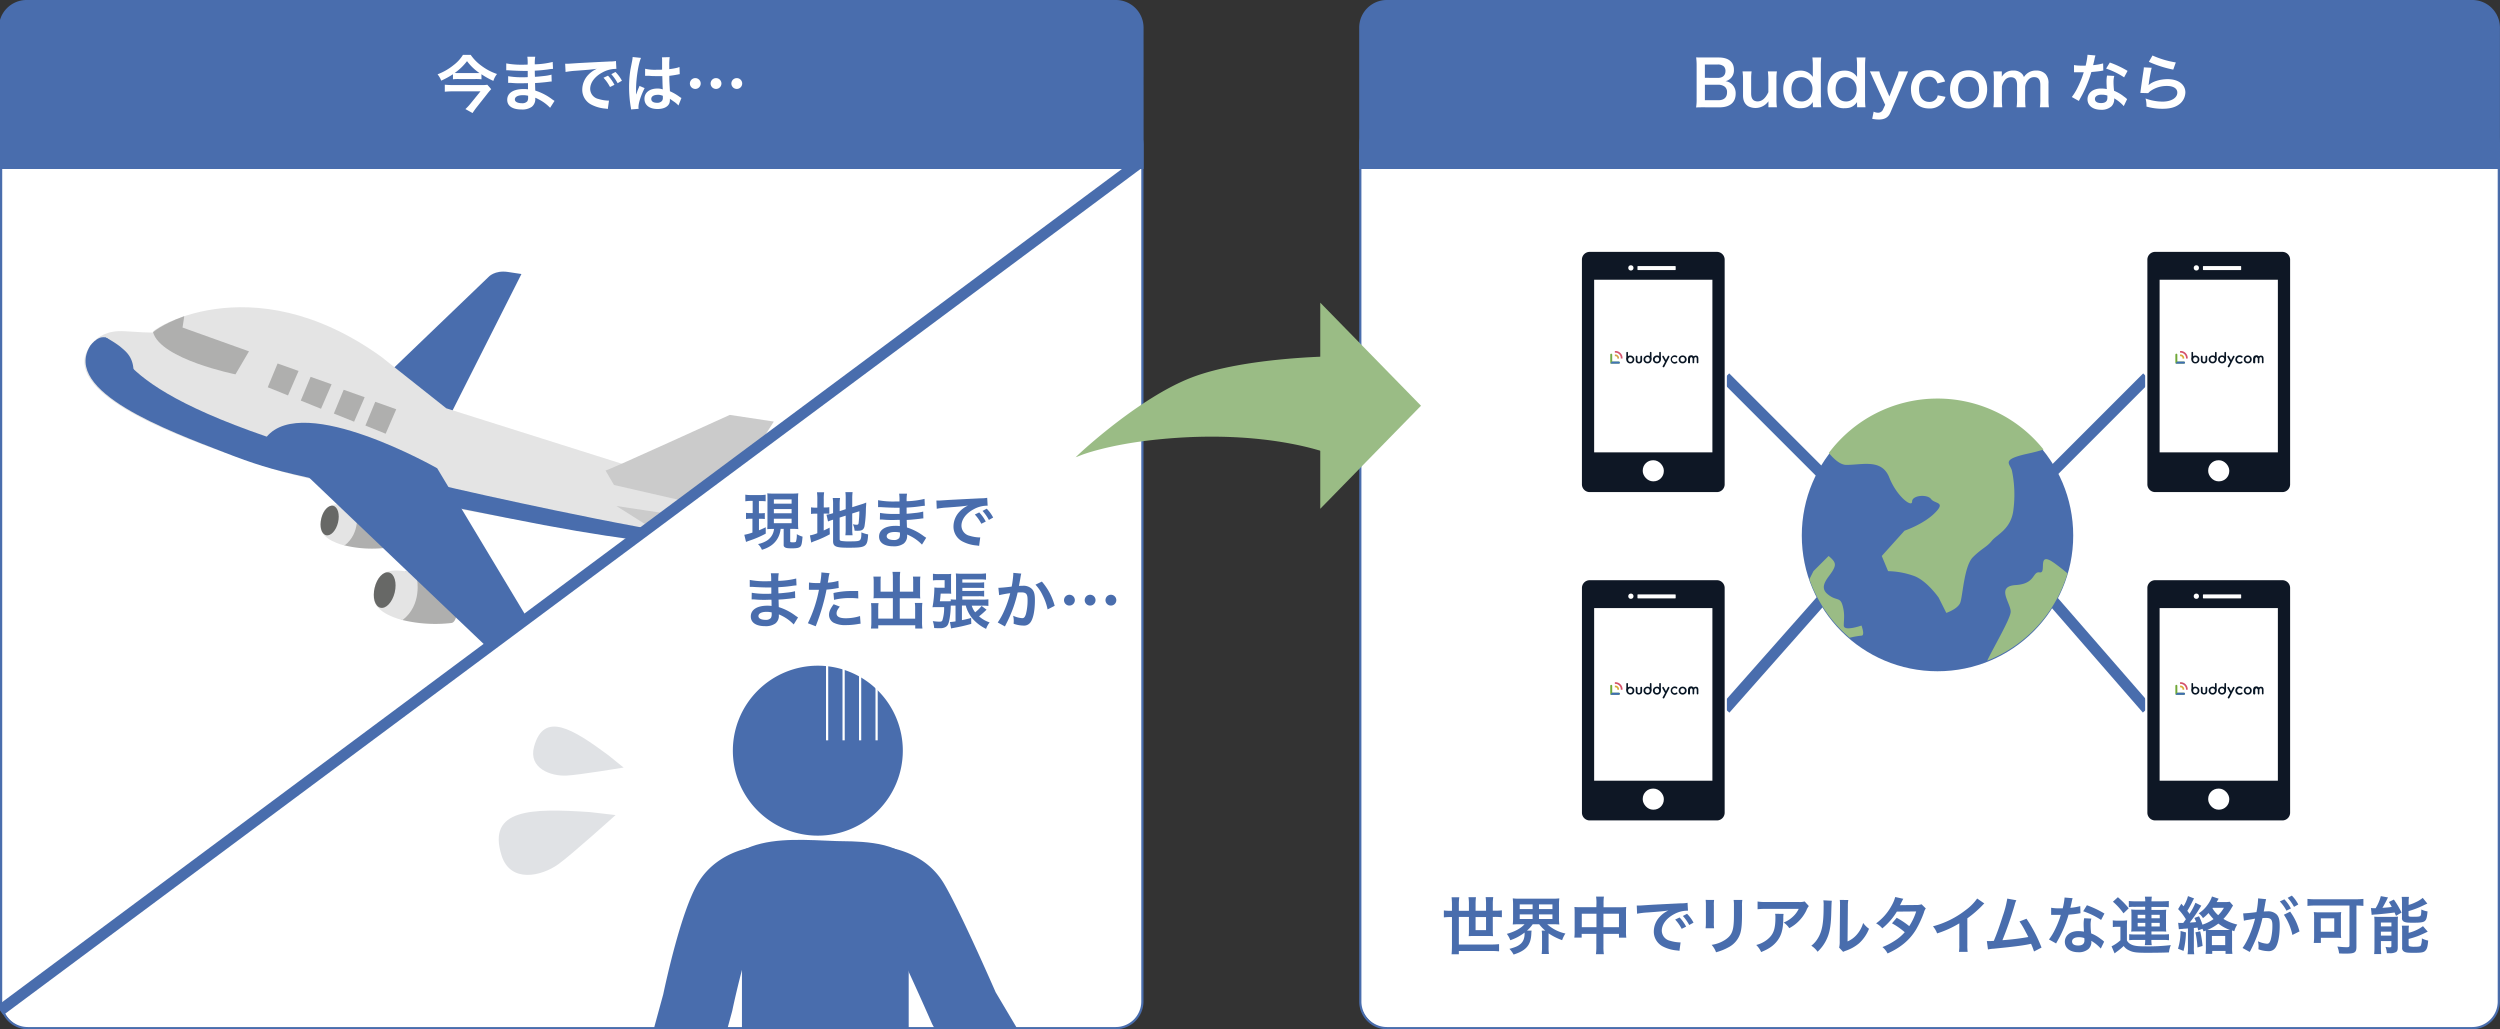 <svg id="レイヤー_1" data-name="レイヤー 1" xmlns="http://www.w3.org/2000/svg" xmlns:xlink="http://www.w3.org/1999/xlink" viewBox="0 0 1127.03 463.99"><rect x="0" y="0" width="1127.03" height="463.99" fill="#333333" stroke="none"/><defs><style>.cls-1{fill:none;}.cls-2{fill:#fff;}.cls-3{fill:#496dad;}.cls-4{clip-path:url(#clip-path);}.cls-5{fill:#0e1725;}.cls-6{fill:#9abc85;}.cls-7{fill:#afafae;}.cls-8{fill:#e4e4e4;}.cls-9{fill:#676866;}.cls-10{fill:#cbcbcb;}.cls-11{fill:#e0e2e5;}.cls-12{fill:#0a1624;}.cls-13{clip-path:url(#clip-path-2);}.cls-14{fill:#74a948;}.cls-15{fill:#4273b9;}.cls-16{fill:#d5a346;}.cls-17{fill:#d65770;}.cls-18{clip-path:url(#clip-path-4);}.cls-19{fill:#70a838;}.cls-20{fill:#3e6db5;}.cls-21{fill:#d8aa36;}.cls-22{fill:#d55169;}.cls-23{fill:#071524;}.cls-24{clip-path:url(#clip-path-6);}.cls-25{clip-path:url(#clip-path-8);}</style><clipPath id="clip-path"><rect class="cls-1" x="215.05" y="298.8" width="278.73" height="165.58"/></clipPath><clipPath id="clip-path-2"><rect class="cls-1" x="725.92" y="158.24" width="5.57" height="5.69"/></clipPath><clipPath id="clip-path-4"><rect class="cls-1" x="980.68" y="158.24" width="5.57" height="5.69"/></clipPath><clipPath id="clip-path-6"><rect class="cls-1" x="725.92" y="307.53" width="5.57" height="5.69"/></clipPath><clipPath id="clip-path-8"><rect class="cls-1" x="980.68" y="307.53" width="5.57" height="5.69"/></clipPath></defs><title>ILLUST_bc</title><rect class="cls-2" x="0.5" y="53.27" width="514.5" height="410.22" rx="12"/><path class="cls-3" d="M503,464H12.52A12.52,12.52,0,0,1,0,451.5V65.25A12.52,12.52,0,0,1,12.52,52.77H503A12.52,12.52,0,0,1,515.5,65.25V451.5A12.52,12.52,0,0,1,503,464ZM12.52.77A11.51,11.51,0,0,0,1,12.25V451.5A11.52,11.52,0,0,0,12.52,463H503A11.52,11.52,0,0,0,514.5,451.5V12.25A11.51,11.51,0,0,0,503,.77Z"/><g class="cls-4"><path class="cls-3" d="M407,338.41a38.31,38.31,0,1,1-38.31-38.31A38.31,38.31,0,0,1,407,338.41Z"/><path class="cls-3" d="M348.05,451.13l-13.56-13.26V478a16.15,16.15,0,0,0,2.5.24,15.81,15.81,0,0,0,11.06-27.12Z"/><path class="cls-3" d="M409.64,387.64c-5.57-9-26-8.28-32.54-8.48-1.6-.05-3.28-.13-5-.2-12.66-.56-26.84-1.16-37.59,4.51v38.47l14.81-10.56c3.47-1.62,15.56-1.09,21.39-.83,1.88.08,3.69.16,5.31.21,4.15.31,18.08,4.82,33.64,10.46Z"/><rect class="cls-3" x="334.49" y="406.66" width="75.16" height="120.58"/><path class="cls-3" d="M302.88,510.75a15.84,15.84,0,0,1-4.23-.57,16,16,0,0,1-11.21-19.66L299,448.23c1.49-7,8-36.61,15.22-49.42,5.05-9,14.12-15,25.54-17a49.54,49.54,0,0,1,14.24-.37l-4.33,31.7.18,0c-3.27-.37-7.32.55-7.73,1.27-3.67,6.54-9.17,27.8-11.91,40.8-.06.32-.14.63-.22.94L318.31,499A16,16,0,0,1,302.88,510.75Z"/><path class="cls-3" d="M446.19,490.12a16,16,0,0,1-13.77-7.84l-11.58-19.52a15.36,15.36,0,0,1-.9-1.76c-4.3-9.85-16.6-37.37-21.82-46.24-.53-.89-5.14-2-9.11-1.54l.16,0L385,381.47a53.09,53.09,0,0,1,14.47.36c11.84,1.93,20.9,7.7,26.19,16.7,6.75,11.45,20.28,42.15,23.18,48.76L459.94,466a16,16,0,0,1-13.75,24.16Z"/></g><rect class="cls-2" x="613.24" y="53.27" width="513.28" height="410.22" rx="12"/><path class="cls-3" d="M1114.54,464H625.23a12.51,12.51,0,0,1-12.49-12.49V65.25a12.5,12.5,0,0,1,12.49-12.48h489.31A12.5,12.5,0,0,1,1127,65.25V451.5A12.51,12.51,0,0,1,1114.54,464ZM625.23,53.77a11.5,11.5,0,0,0-11.49,11.48V451.5A11.5,11.5,0,0,0,625.23,463h489.31A11.5,11.5,0,0,0,1126,451.5V65.25a11.5,11.5,0,0,0-11.49-11.48Z"/><rect class="cls-3" x="802.77" y="158.7" width="5" height="77.77" transform="translate(96.14 627.28) rotate(-45)"/><rect class="cls-3" x="901.56" y="195.09" width="77.77" height="5" transform="translate(135.73 722.87) rotate(-45)"/><rect class="cls-3" x="763.77" y="286.06" width="83.02" height="5" transform="translate(55.62 700.57) rotate(-48.51)"/><rect class="cls-3" x="940.64" y="253.4" width="5" height="75.54" transform="translate(40.57 690.74) rotate(-41.04)"/><rect class="cls-5" x="712.65" y="113.05" width="65.34" height="109.3" rx="4"/><path class="cls-2" d="M774,222.84H716.65a4.5,4.5,0,0,1-4.5-4.5V117.05a4.5,4.5,0,0,1,4.5-4.5H774a4.5,4.5,0,0,1,4.5,4.5V218.34A4.5,4.5,0,0,1,774,222.84ZM716.65,113.55a3.5,3.5,0,0,0-3.5,3.5V218.34a3.5,3.5,0,0,0,3.5,3.5H774a3.5,3.5,0,0,0,3.5-3.5V117.05a3.5,3.5,0,0,0-3.5-3.5Z"/><rect class="cls-2" x="718.66" y="126.11" width="53.31" height="77.82"/><rect class="cls-2" x="738.19" y="119.96" width="17.23" height="1.78" rx="0.2"/><rect class="cls-2" x="740.57" y="207.49" width="9.5" height="9.5" rx="4.62"/><circle class="cls-2" cx="735.22" cy="120.77" r="1.19"/><rect class="cls-5" x="967.56" y="113.05" width="65.34" height="109.3" rx="4"/><path class="cls-2" d="M1028.91,222.84H971.56a4.5,4.5,0,0,1-4.5-4.5V117.05a4.5,4.5,0,0,1,4.5-4.5h57.35a4.5,4.5,0,0,1,4.5,4.5V218.34A4.5,4.5,0,0,1,1028.91,222.84ZM971.56,113.55a3.51,3.51,0,0,0-3.5,3.5V218.34a3.51,3.51,0,0,0,3.5,3.5h57.35a3.5,3.5,0,0,0,3.5-3.5V117.05a3.5,3.5,0,0,0-3.5-3.5Z"/><rect class="cls-2" x="973.58" y="126.11" width="53.31" height="77.82"/><rect class="cls-2" x="993.11" y="119.96" width="17.23" height="1.78" rx="0.2"/><rect class="cls-2" x="995.48" y="207.49" width="9.5" height="9.5" rx="4.62"/><circle class="cls-2" cx="990.14" cy="120.77" r="1.19"/><rect class="cls-5" x="712.65" y="261.06" width="65.34" height="109.3" rx="4"/><path class="cls-2" d="M774,370.86H716.65a4.51,4.51,0,0,1-4.5-4.5V265.06a4.51,4.51,0,0,1,4.5-4.5H774a4.51,4.51,0,0,1,4.5,4.5v101.3A4.51,4.51,0,0,1,774,370.86Zm-57.34-109.3a3.5,3.5,0,0,0-3.5,3.5v101.3a3.5,3.5,0,0,0,3.5,3.5H774a3.5,3.5,0,0,0,3.5-3.5V265.06a3.5,3.5,0,0,0-3.5-3.5Z"/><rect class="cls-2" x="718.66" y="274.13" width="53.31" height="77.82"/><rect class="cls-2" x="738.19" y="267.97" width="17.23" height="1.78" rx="0.2"/><rect class="cls-2" x="740.57" y="355.51" width="9.5" height="9.5" rx="4.62"/><circle class="cls-2" cx="735.22" cy="268.78" r="1.19"/><rect class="cls-5" x="967.56" y="261.06" width="65.34" height="109.3" rx="4"/><path class="cls-2" d="M1028.91,370.86H971.56a4.51,4.51,0,0,1-4.5-4.5V265.06a4.51,4.51,0,0,1,4.5-4.5h57.35a4.51,4.51,0,0,1,4.5,4.5v101.3A4.51,4.51,0,0,1,1028.91,370.86Zm-57.35-109.3a3.51,3.51,0,0,0-3.5,3.5v101.3a3.51,3.51,0,0,0,3.5,3.5h57.35a3.5,3.5,0,0,0,3.5-3.5V265.06a3.5,3.5,0,0,0-3.5-3.5Z"/><rect class="cls-2" x="973.58" y="274.13" width="53.31" height="77.82"/><rect class="cls-2" x="993.11" y="267.97" width="17.23" height="1.78" rx="0.2"/><rect class="cls-2" x="995.48" y="355.51" width="9.5" height="9.5" rx="4.62"/><circle class="cls-2" cx="990.14" cy="268.78" r="1.19"/><circle class="cls-3" cx="873.45" cy="241.43" r="61.18"/><path class="cls-6" d="M914.42,204.45c2.66-.57,4.92-1.18,6.83-1.79a61.19,61.19,0,0,0-96.79,1.54c2.53,3.05,5.31,5.38,7.88,5.38,7.41,0,16-2.85,19.38,5.7S862,229,862,226.11s6.84-3.42,8.55-1.14,6.84,1.14,1.71,6.27-13.68,8-13.68,8l-10.26,11.4,2.85,6.84a36.67,36.67,0,0,1,12,2.28c5.7,2.28,10.83,9.7,10.83,9.7l3.42,6.84s5.13-1.71,6.27-4.56,1.71-16.54,5.7-20.53,6.27-4.56,8.55-7.41,8.55-5.13,9.69-13.68a53.39,53.39,0,0,0-.57-17.67C906.44,209,901.31,207.3,914.42,204.45Z"/><path class="cls-6" d="M932.05,258.48c-1.38-1.18-3.21-2.64-5.66-4.44-8.55-6.27-3.42,4.56-6.84,4s-1.71,5.14-10.83,5.71-2.28,8-2.28,12c0,3.06-7.77,16.14-10.58,22.09A61.31,61.31,0,0,0,932.05,258.48Z"/><path class="cls-6" d="M831.2,282c0-2.85.57-5.13-.57-9.12s-2.85-1.71-6.84-5.13.57-7.42,2.28-10.27,1.71-4-1.71-6.84l-6.84,6.84-1.82,3.64a61.35,61.35,0,0,0,18.14,26.39,37,37,0,0,1,5.34-.95c1.71,0,0-4.56,0-4.56S831.2,284.83,831.2,282Z"/><path class="cls-3" d="M12,.5H503.06a12,12,0,0,1,12,12V75.7a0,0,0,0,1,0,0H0a0,0,0,0,1,0,0V12.5A12,12,0,0,1,12,.5Z"/><path class="cls-3" d="M515.56,76.2H-.5V12.42A12.49,12.49,0,0,1,12,0H503a12.49,12.49,0,0,1,12.53,12.42ZM.5,75.2H514.56V12.42A11.49,11.49,0,0,0,503,1H12A11.49,11.49,0,0,0,.5,12.42Z"/><path class="cls-3" d="M625.24.5h489.28a12,12,0,0,1,12,12V75.7a0,0,0,0,1,0,0H613.24a0,0,0,0,1,0,0V12.5A12,12,0,0,1,625.24.5Z"/><path class="cls-3" d="M1127,76.2H612.74V12.42A12.47,12.47,0,0,1,625.23,0h489.31A12.47,12.47,0,0,1,1127,12.42Zm-513.29-1H1126V12.42A11.48,11.48,0,0,0,1114.54,1H625.23a11.48,11.48,0,0,0-11.49,11.43Z"/><path class="cls-2" d="M217.07,35.74a25,25,0,0,0-2.75-.11h-7.54a21.4,21.4,0,0,0-2.58.11V33.47a38.23,38.23,0,0,1-5.3,2.89,9.77,9.77,0,0,0-1.65-2.86,26.09,26.09,0,0,0,7.23-4.15,16.8,16.8,0,0,0,4.23-4.63h3.48A20.48,20.48,0,0,0,217,29.63a24.85,24.85,0,0,0,7.06,3.73,9.63,9.63,0,0,0-1.65,3.11,37.12,37.12,0,0,1-5.38-3Zm4.37,4.46c-.28.28-.9,1-1.23,1.4l-5.41,6.86c-.71.93-1.18,1.6-1.77,2.5l-3.22-1.79A19.88,19.88,0,0,0,212,46.84l4.6-5.66H204a34.2,34.2,0,0,0-3.48.17V38.18c1.15.11,2.22.17,3.51.17h12.78a16.06,16.06,0,0,0,2.89-.14Zm-6.92-7.26c.7,0,1.23,0,1.65,0a22.92,22.92,0,0,1-5.63-5.38A25.07,25.07,0,0,1,205,32.88a13.58,13.58,0,0,0,1.63.06Z"/><path class="cls-2" d="M248,48.6a18.77,18.77,0,0,0-5.19-3.83,11.64,11.64,0,0,0-1.51-.71v.31a4.38,4.38,0,0,1-1.57,3.79,7.47,7.47,0,0,1-4.62,1.2c-4.1,0-6.45-1.6-6.45-4.37,0-3.06,2.77-4.85,7.48-4.85a15.37,15.37,0,0,1,1.88.11,5.08,5.08,0,0,0,0-.67V39c0-.39,0-.39,0-1.51-1.35,0-2.22.06-2.81.06-1.71,0-2.74,0-5.07-.2-.36,0-.64,0-1.06,0l0-3a36.15,36.15,0,0,0,6.53.48c.56,0,1.52,0,2.3-.06,0-.25,0-1.2,0-2.8-.89,0-1.34,0-1.76,0-1.38,0-5-.14-6.87-.28a6.17,6.17,0,0,0-.62,0h-.44l0-3.11a37.18,37.18,0,0,0,7.54.59c.45,0,1.4,0,2.11-.06a20.5,20.5,0,0,0-.14-3.53h3.56a17.43,17.43,0,0,0-.2,3.42,37.07,37.07,0,0,0,8.07-1.07l.14,3.12a15,15,0,0,0-2.21.25c-2.47.33-3.56.42-6,.56,0,.7,0,1,.06,2.77,1.4-.08,1.4-.08,4-.36a20.93,20.93,0,0,0,3.47-.62l.09,3.09c-.48,0-1.18.11-1.82.19-.43.06-1.69.2-3.79.39l-1.9.12c.08,2.72.08,2.72.11,3.39a25.2,25.2,0,0,1,7.68,4c.47.31.61.42,1,.65Zm-12.25-5.69c-2.27,0-3.64.73-3.64,1.94,0,1,1.2,1.68,3.19,1.68a2.91,2.91,0,0,0,2.44-.9,3.46,3.46,0,0,0,.34-1.79v-.67A9.73,9.73,0,0,0,235.71,42.91Z"/><path class="cls-2" d="M254.78,28.73c.61,0,.92,0,1.06,0,.51,0,.51,0,4.63-.28,2-.11,6.84-.37,14.32-.73a15.44,15.44,0,0,0,2.89-.22l.19,3.56a3.89,3.89,0,0,0-.58,0,12.53,12.53,0,0,0-5.55,1.51c-3.56,1.85-5.67,4.65-5.67,7.49a4.71,4.71,0,0,0,3.73,4.56,16.64,16.64,0,0,0,4.18.73l.56,0L274,49.14a7.68,7.68,0,0,0-.95-.17,16.9,16.9,0,0,1-6.56-1.85,7.5,7.5,0,0,1-4-6.76,9.76,9.76,0,0,1,2.67-6.58A12.24,12.24,0,0,1,269.07,31c-2.27.33-4,.5-9.44.89a37.16,37.16,0,0,0-4.66.56Zm19.31,5.38A18.4,18.4,0,0,1,277,38.23l-2,1a19,19,0,0,0-2.94-4.18Zm4.35,3.4a21.11,21.11,0,0,0-2.86-4.07l1.87-1a16,16,0,0,1,2.92,3.95Z"/><path class="cls-2" d="M284.49,49.33a7.23,7.23,0,0,0-.14-1.09,53.38,53.38,0,0,1-.75-8.91,50.67,50.67,0,0,1,.53-7.43c.14-.84.14-.84.76-4a16.2,16.2,0,0,0,.31-2.07V25.7l3.78.4c-1.15,2.44-2.21,9.19-2.24,14.07,0,1,0,1,0,1.46v.44a4.45,4.45,0,0,1,0,.59h0c.14-.31.14-.31.34-.81.05-.2.19-.5.33-1l.53-1.26a4.78,4.78,0,0,0,.34-.87l2.33,1c-1.66,3.26-2.78,6.73-2.78,8.58a5.2,5.2,0,0,0,.06.76ZM290.83,31a20,20,0,0,0,5.07.45c1,0,1.6,0,2.58-.05,0-1.66,0-3.06,0-4.21a7.46,7.46,0,0,0-.08-1.34l3.5-.09a27.73,27.73,0,0,0-.19,4.12v1.29a28.32,28.32,0,0,0,3.78-.67l.62-.23.22,0,.11,3.17a3.62,3.62,0,0,0-.81.14c-1,.19-2.41.44-3.89.61v.62c0,1.57,0,1.63.28,6.33a23,23,0,0,1,4.4,2.56,5.18,5.18,0,0,0,.78.47l-1.34,3.39a10.38,10.38,0,0,0-2.11-1.79L302,44.54v.39a4.87,4.87,0,0,1-.23,1.57c-.64,1.66-2.6,2.64-5.32,2.64-3.67,0-5.92-1.74-5.92-4.6s2.39-4.62,5.78-4.62a6.65,6.65,0,0,1,2.49.39c-.08-.7-.11-2.08-.22-6-1.12,0-1.8,0-2.52,0-1,0-2.16,0-3.48-.14-.39,0-.7,0-.84,0l-.48,0a1.18,1.18,0,0,0-.28,0,.48.48,0,0,0-.17,0Zm5.69,11.75c-1.79,0-2.92.7-2.92,1.85s1,1.74,2.58,1.74a2.75,2.75,0,0,0,2.27-.87,2.32,2.32,0,0,0,.37-1.52v-.75A5.83,5.83,0,0,0,296.52,42.72Z"/><path class="cls-2" d="M315.89,37.64a2.44,2.44,0,1,1-2.43-2.43A2.43,2.43,0,0,1,315.89,37.64Zm9.34,0a2.44,2.44,0,1,1-2.44-2.43A2.44,2.44,0,0,1,325.23,37.64Zm9.36,0a2.44,2.44,0,1,1-2.44-2.43A2.44,2.44,0,0,1,334.59,37.64Z"/><path class="cls-7" d="M203.43,280.86a63.27,63.27,0,0,1-22-1.34l-4.62-2.68,5.84-19.25s13.4,2.7,18.9,5.51S207.35,280.53,203.43,280.86Z"/><path class="cls-8" d="M181.48,279.52s-13.39-2.87-13-10.72,3.21-11.93,11.06-11.59,8.45,3.82,8.45,3.82S190.41,272.69,181.48,279.52Z"/><ellipse class="cls-9" cx="173.42" cy="266.03" rx="8.18" ry="4.65" transform="translate(-125.91 372.08) rotate(-76.41)"/><path class="cls-7" d="M173.64,247a52.8,52.8,0,0,1-18.31-1.13l-3.85-2.23,4.86-16.06s11.19,2.26,15.77,4.6S176.91,246.76,173.64,247Z"/><path class="cls-8" d="M155.33,245.91s-11.17-2.39-10.89-8.94,2.68-9.94,9.23-9.66,7.05,3.18,7.05,3.18S162.78,240.22,155.33,245.91Z"/><ellipse class="cls-9" cx="148.61" cy="234.66" rx="6.82" ry="3.88" transform="translate(-114.4 323.97) rotate(-76.41)"/><path class="cls-3" d="M174,169.24l46.2-44.35s2.74-3.2,8.81-2.28l6.06.92-35.29,69.92Z"/><path class="cls-8" d="M69,149.78c-3,.29,43.18-31.83,102.88,11.05l29.32,23.24L329.23,224.5s16.64,9.29-9.11,20.44c0,0-4.35,3.85-36.59-1.78s-136.34-23.63-160.68-31.82-88.92-28.17-84.6-50.41c0,0,2.79-12.65,18-11.61C70.72,150.3,69,149.78,69,149.78Z"/><path class="cls-10" d="M273,212.14c1.14-.11,56-25.1,56-25.1l19.85,3L323.69,229.4,276.8,218.64Z"/><path class="cls-3" d="M49.93,153.86c8.39,10.15,13.28,35.29,170,69.72,0,0,95.53,21.24,105.48,18.78,0,0-.53,10.58-97.42-9S127.05,214,101.44,204.08,28,176.56,40.66,155.87C40.66,155.87,45.71,148.75,49.93,153.86Z"/><polygon class="cls-10" points="277.9 228.12 333 262.96 355.17 266.32 325.61 235.33 277.9 228.12"/><path class="cls-3" d="M120.14,197,236.5,307.89s7.34,7.43,22.7,6.59L197.09,211.1S136.74,176.69,120.14,197Z"/><path class="cls-3" d="M47.6,152.13a42.38,42.38,0,0,1,6.56,4.11c2,1.78,5.59,4.07,6,10.18s.53,10.47.53,10.47L43.81,163.07,44.1,153Z"/><path class="cls-7" d="M83.07,142.54l-.78,5.12,29.95,10.73-6.08,10.37S72.4,162,69,149.78C69,149.78,72.74,146.27,83.07,142.54Z"/><polygon class="cls-7" points="125.14 163.86 120.7 174.58 129.83 178.26 134.6 167.23 125.14 163.86"/><polygon class="cls-7" points="140.03 169.88 135.59 180.6 144.72 184.28 149.49 173.24 140.03 169.88"/><polygon class="cls-7" points="154.94 175.71 150.5 186.43 159.63 190.11 164.4 179.08 154.94 175.71"/><polygon class="cls-7" points="169.17 181.13 164.73 191.85 173.86 195.53 178.63 184.5 169.17 181.13"/><polygon class="cls-2" points="278.58 319.4 380.31 256.61 380.26 172.63 185.05 317.84 278.58 319.4"/><rect class="cls-3" x="-63.28" y="261.99" width="640.34" height="5" transform="translate(-107.09 205.61) rotate(-36.65)"/><path class="cls-3" d="M338.33,225.81A14.68,14.68,0,0,0,336,226v-3a13,13,0,0,0,2.52.17h4.15a13,13,0,0,0,2.49-.17v3a17.09,17.09,0,0,0-2.3-.12h-.73v5.5H343a11.41,11.41,0,0,0,1.79-.11V234a12.05,12.05,0,0,0-1.79-.12h-.85v5.19c.93-.39,1.46-.62,3.06-1.37v2.86a44.6,44.6,0,0,1-7.43,3.19c-.78.28-1,.37-1.46.56l-.78-3.22a25.29,25.29,0,0,0,3.67-1v-6.23h-1a9.15,9.15,0,0,0-1.9.15V231.2a13.76,13.76,0,0,0,2,.11h1v-5.5Zm10.2,12.65c-1,0-1.48,0-2.63.08.05-.93.08-1.71.08-2.83V225.22c0-1.51,0-2-.08-2.83a19.73,19.73,0,0,0,2.72.12h8.57a20.73,20.73,0,0,0,2.7-.12,22.23,22.23,0,0,0-.12,2.83v10.32c0,1.23,0,2.07.12,3-.59-.06-1.35-.11-1.66-.11h-2V244c0,.42.14.48,1.31.48.76,0,1.15-.08,1.29-.31a10.24,10.24,0,0,0,.37-3.36,12.29,12.29,0,0,0,2.6,1.12c-.25,3-.45,3.92-1,4.48s-1.59.79-3.78.79c-2,0-2.83-.14-3.31-.56s-.42-.53-.42-1.57v-6.64h-1.37a11.64,11.64,0,0,1-.73,3,10,10,0,0,1-3.78,4.65,14.13,14.13,0,0,1-3.93,1.77,7.84,7.84,0,0,0-1.76-2.58,11.86,11.86,0,0,0,3.22-1.12,7,7,0,0,0,4-5.69Zm.34-11.41h8v-1.91h-8Zm0,4.34h8v-1.9h-8Zm0,4.46h8v-2h-8Z"/><path class="cls-3" d="M368.47,225.14a22.57,22.57,0,0,0-.17-3.22h3.23a19.69,19.69,0,0,0-.17,3.25v3.59H372a8.76,8.76,0,0,0,1.87-.12v3a12.06,12.06,0,0,0-2-.11h-.53v7.62c1.09-.5,1.4-.64,2.66-1.29l.09,3a46.44,46.44,0,0,1-6.93,3.11c-.78.31-1,.42-1.46.62l-.58-3.22a15.28,15.28,0,0,0,3.33-1v-8.8h-.64a10.88,10.88,0,0,0-2.19.14v-3a11.16,11.16,0,0,0,2.19.14h.64ZM378.53,243c0,.56.2.75.82.87a22.07,22.07,0,0,0,3.81.19c3.34,0,4.23-.14,4.65-.73s.51-1.43.51-3.33a14.88,14.88,0,0,0,3.05.92c-.33,5.61-.92,6-8.91,6-5.66,0-6.9-.53-6.9-3v-9.64l-.56.17a15.68,15.68,0,0,0-1.71.64l-.7-3.05a17.31,17.31,0,0,0,2.72-.62l.25-.08V227.5a18.12,18.12,0,0,0-.16-3h3.3a21.89,21.89,0,0,0-.17,2.86v3.06l2.72-.87v-4.88a18.79,18.79,0,0,0-.14-2.8h3.25a23.47,23.47,0,0,0-.16,2.86v3.92l4-1.26a15.73,15.73,0,0,0,2.3-.84c0,1.23-.08,1.43-.14,2.94a51.45,51.45,0,0,1-.62,7.71c-.36,1.6-1.12,2.08-3.16,2.08a12.49,12.49,0,0,1-1.32-.06,8.43,8.43,0,0,0-.76-2.89,7.89,7.89,0,0,0,1.57.23c.7,0,.87-.11,1-.7a52.88,52.88,0,0,0,.34-5.38l-3.22,1v7a20.91,20.91,0,0,0,.16,2.81h-3.25a20.18,20.18,0,0,0,.14-2.89v-5.94l-2.72.87Z"/><path class="cls-3" d="M415.64,245.52a19.14,19.14,0,0,0-5.19-3.84,12.25,12.25,0,0,0-1.51-.7v.31a4.38,4.38,0,0,1-1.57,3.78,7.5,7.5,0,0,1-4.63,1.21c-4.09,0-6.44-1.6-6.44-4.38,0-3.05,2.77-4.85,7.48-4.85a13.76,13.76,0,0,1,1.88.12,5.16,5.16,0,0,0,0-.68v-.61c0-.4,0-.4-.06-1.52-1.34,0-2.21.06-2.8.06-1.71,0-2.75,0-5.07-.2-.37,0-.65,0-1.07,0l.06-3a36.27,36.27,0,0,0,6.53.47c.56,0,1.51,0,2.3,0,0-.25,0-1.21,0-2.8l-1.77,0c-1.37,0-5-.14-6.86-.28l-.62,0h-.45l0-3.12a36.46,36.46,0,0,0,7.54.59c.45,0,1.4,0,2.1,0a20.67,20.67,0,0,0-.14-3.54h3.56a17,17,0,0,0-.19,3.42,37.86,37.86,0,0,0,8.07-1.06l.14,3.11a18.69,18.69,0,0,0-2.22.25c-2.46.34-3.56.42-6,.56,0,.7,0,1,0,2.78,1.41-.09,1.41-.09,4-.37a21,21,0,0,0,3.48-.61l.08,3.08c-.47,0-1.17.11-1.82.2-.42.05-1.68.19-3.78.39l-1.91.11c.09,2.72.09,2.72.11,3.39a25,25,0,0,1,7.68,4c.48.3.62.42,1,.64Zm-12.25-5.69c-2.27,0-3.65.73-3.65,1.93,0,1,1.21,1.68,3.2,1.68a2.91,2.91,0,0,0,2.44-.89,3.63,3.63,0,0,0,.33-1.8v-.67A10.09,10.09,0,0,0,403.39,239.83Z"/><path class="cls-3" d="M422.14,225.65l1.07,0c.5,0,.5,0,4.62-.28,2.05-.11,6.84-.36,14.32-.73a15.44,15.44,0,0,0,2.89-.22l.2,3.56a4.09,4.09,0,0,0-.59,0,12.45,12.45,0,0,0-5.55,1.52c-3.56,1.85-5.66,4.65-5.66,7.48a4.7,4.7,0,0,0,3.72,4.57,17.11,17.11,0,0,0,4.18.73s.28,0,.56,0l-.5,3.81c-.37-.08-.42-.08-1-.17a16.73,16.73,0,0,1-6.56-1.85,7.5,7.5,0,0,1-4-6.75,9.77,9.77,0,0,1,2.66-6.59,12.33,12.33,0,0,1,3.9-2.83c-2.27.34-4,.5-9.45.9a33.35,33.35,0,0,0-4.65.56ZM441.45,231a18.2,18.2,0,0,1,2.95,4.12l-2,1a18.68,18.68,0,0,0-2.94-4.17Zm4.35,3.39a21,21,0,0,0-2.86-4.07l1.88-1a16.26,16.26,0,0,1,2.91,4Z"/><path class="cls-3" d="M357.81,281.52a19.09,19.09,0,0,0-5.18-3.84,12.39,12.39,0,0,0-1.52-.7v.31a4.36,4.36,0,0,1-1.57,3.78,7.47,7.47,0,0,1-4.62,1.21c-4.1,0-6.45-1.6-6.45-4.38,0-3,2.78-4.85,7.48-4.85a13.66,13.66,0,0,1,1.88.12,5.16,5.16,0,0,0,0-.68v-.61c0-.4,0-.4-.05-1.52-1.35,0-2.22.06-2.8.06-1.71,0-2.75,0-5.08-.2-.36,0-.64,0-1.06,0l.05-3a36.35,36.35,0,0,0,6.53.47c.56,0,1.52,0,2.3-.05,0-.25,0-1.21,0-2.8l-1.76,0c-1.38,0-5-.14-6.87-.28l-.62,0H338l0-3.12a36.46,36.46,0,0,0,7.54.59c.45,0,1.41,0,2.11-.05a20.67,20.67,0,0,0-.14-3.54h3.56a17.51,17.51,0,0,0-.2,3.42,37.86,37.86,0,0,0,8.07-1.06l.14,3.11a18.85,18.85,0,0,0-2.21.25c-2.47.34-3.56.42-6,.56,0,.7,0,1,.06,2.78,1.4-.09,1.4-.09,4-.37a21.05,21.05,0,0,0,3.47-.61l.09,3.08c-.48,0-1.18.11-1.82.2-.42.05-1.69.19-3.79.39l-1.9.11c.08,2.72.08,2.72.11,3.39a25.25,25.25,0,0,1,7.68,4c.47.3.62.42,1,.64Zm-12.25-5.69c-2.27,0-3.64.73-3.64,1.93,0,1,1.2,1.68,3.19,1.68a2.91,2.91,0,0,0,2.44-.89,3.5,3.5,0,0,0,.34-1.8v-.67A10.23,10.23,0,0,0,345.56,275.83Z"/><path class="cls-3" d="M364.7,262.6a22.12,22.12,0,0,0,3.75.25c.34,0,.65,0,1.29,0a32.63,32.63,0,0,0,.54-4.29,3.49,3.49,0,0,0,0-.5l3.7.34a14.75,14.75,0,0,0-.53,2.69c-.14.78-.17.95-.28,1.59a22.89,22.89,0,0,0,4.79-.84l.14,3.23-.9.14a38.64,38.64,0,0,1-4.6.59c-.3,1.73-1,4.7-1.73,7.26a97.47,97.47,0,0,1-3.14,9.27l-3.53-1.37a59.84,59.84,0,0,0,5-15.08,2.18,2.18,0,0,1-.36,0h-1.63c-.14,0-.42,0-.89,0s-.9,0-1.13,0a3.86,3.86,0,0,0-.53,0Zm13.9,10.87c-1.12,1.41-1.46,2.11-1.46,3.09,0,1.43,1.4,2.16,4.21,2.16a21.39,21.39,0,0,0,6.36-1l.25,3.45c-.5.05-.73.08-1.37.19a32.25,32.25,0,0,1-5.21.45,11.37,11.37,0,0,1-5.64-1.12,4.07,4.07,0,0,1-2-3.45c0-1.48.53-2.74,2.08-4.85Zm8.33-3.67a29.32,29.32,0,0,0-3.54-.19,30.14,30.14,0,0,0-7.4.81l-.25-3.08a35.86,35.86,0,0,1,8.36-.9c.75,0,1,0,2.77,0Z"/><path class="cls-3" d="M402.51,260.58a16.84,16.84,0,0,0-.17-2.77h3.5a18.17,18.17,0,0,0-.17,2.77v6.14h6v-4.57a15.77,15.77,0,0,0-.11-2.21h3.36a16.33,16.33,0,0,0-.14,2.43V268a14.47,14.47,0,0,0,.09,1.8c-.62-.06-1.29-.09-2-.09h-7.24v9.2h6.93V274.2a15.15,15.15,0,0,0-.14-2.38h3.39a23.3,23.3,0,0,0-.14,2.66v6.06a17.88,17.88,0,0,0,.17,2.8H412.6v-1.46H395.92v1.46h-3.28a20.61,20.61,0,0,0,.17-2.8V274.6a24.36,24.36,0,0,0-.14-2.7h3.39a14.18,14.18,0,0,0-.14,2.42v4.54h6.59v-9.2h-6.73c-.76,0-1.34,0-2,.09a17.64,17.64,0,0,0,.09-1.8V262.4a15.77,15.77,0,0,0-.14-2.46h3.36a17.06,17.06,0,0,0-.11,2.24v4.54h5.55Z"/><path class="cls-3" d="M433.65,273v6.56a36.24,36.24,0,0,0,4.15-1l.06,2.69a73.42,73.42,0,0,1-7.65,1.77c-.54.11-.54.11-.9.16a2.36,2.36,0,0,1-.56.12l-.5-2.89a21.1,21.1,0,0,0,2.52-.28V273h-.48c-.73,0-1.2,0-1.68.05a34.29,34.29,0,0,1-.51,5.75c-.44,2.5-.86,3.39-2,3.95a4.81,4.81,0,0,1-2.38.45c-.81,0-1.65,0-2.58-.08a13.09,13.09,0,0,0-.62-3.11,25.38,25.38,0,0,0,2.86.25c1,0,1.27-.14,1.49-.7a19,19,0,0,0,.76-5.86h-3.31c-.73,0-1.26,0-1.94.06a53.75,53.75,0,0,0,.85-8.92,13.46,13.46,0,0,0,2.32.11h2.3v-3.42h-2.83a17.45,17.45,0,0,0-2.44.12v-3a16.1,16.1,0,0,0,2.61.16h3.47a16.79,16.79,0,0,0,2.16-.11,18.53,18.53,0,0,0-.08,2.16v4.23c0,.84,0,1.69.08,2.58-.56-.05-1.09-.08-2-.08h-2.75c-.16,1.9-.16,2-.36,3.47H427c.73,0,1.15,0,1.6-.05v-.82a14.5,14.5,0,0,0,2.24.12H431v-9.25a22.75,22.75,0,0,0-.11-2.55,25.46,25.46,0,0,0,3.11.14h7.32a23.66,23.66,0,0,0,3.19-.17v2.86a21,21,0,0,0-3.08-.14h-7.6v1.43h7.38a14.34,14.34,0,0,0,2.46-.14v2.63a21.73,21.73,0,0,0-2.41-.11h-7.43v1.4h7.43a17.39,17.39,0,0,0,2.41-.11v2.63a16.47,16.47,0,0,0-2.41-.14h-7.43v1.52h9a18.79,18.79,0,0,0,2.75-.14v3a18.61,18.61,0,0,0-2.67-.14h-4.84a9.11,9.11,0,0,0,1.54,3,15.83,15.83,0,0,0,2.91-2.86l2.22,1.68a36.91,36.91,0,0,1-3.37,3,13.33,13.33,0,0,0,4.77,2.74,9.66,9.66,0,0,0-1.6,2.92,19.28,19.28,0,0,1-5.89-4.38,15,15,0,0,1-3.28-6.16Z"/><path class="cls-3" d="M460.41,258.59a6.13,6.13,0,0,0-.22.87c-.06.36-.09.5-.17,1s-.08.59-.48,2.69c-.11.62-.11.68-.19,1,.81-.06,1.2-.08,1.74-.08a5.4,5.4,0,0,1,4.14,1.48c1,1.07,1.32,2.41,1.32,5,0,4.82-.81,8.66-2.16,10.21a3.55,3.55,0,0,1-3.11,1.26,13.62,13.62,0,0,1-4.32-.82c0-.56.06-.95.06-1.23a10.73,10.73,0,0,0-.28-2.38,11.62,11.62,0,0,0,4.09,1.09c.82,0,1.26-.53,1.68-1.9a24.85,24.85,0,0,0,.73-6.39c0-2.58-.64-3.34-2.86-3.34-.56,0-1,0-1.62.08a59,59,0,0,1-1.71,6.09,60.85,60.85,0,0,1-3.36,7.87l-.43.84c-.08.17-.08.2-.22.48l-3.25-1.79a30.86,30.86,0,0,0,2.91-5.27,47.16,47.16,0,0,0,2.72-7.94,50.9,50.9,0,0,0-5,.9l-.34-3.31c1,0,4.43-.33,6-.56a43.8,43.8,0,0,0,.73-5.66v-.53Zm9.28,3.59a27.15,27.15,0,0,1,5.77,10.93l-3.19,1.63a25.32,25.32,0,0,0-2.24-6.37,18.17,18.17,0,0,0-3.23-4.79Z"/><path class="cls-3" d="M484.55,270.56a2.44,2.44,0,1,1-2.44-2.44A2.44,2.44,0,0,1,484.55,270.56Zm9.33,0a2.44,2.44,0,1,1-2.44-2.44A2.44,2.44,0,0,1,493.88,270.56Zm9.37,0a2.44,2.44,0,1,1-2.44-2.44A2.45,2.45,0,0,1,503.25,270.56Z"/><path class="cls-3" d="M654.56,407.86a32.26,32.26,0,0,0-.17-3.36h3.48a21.79,21.79,0,0,0-.2,3.36v2.75h4.54v-3.08a20.51,20.51,0,0,0-.2-3.06h3.37a26.08,26.08,0,0,0-.17,3v3.11h4.71v-3.14a23.63,23.63,0,0,0-.17-3h3.42a19.91,19.91,0,0,0-.2,3v3.11h1a22.14,22.14,0,0,0,3.09-.17v3.14a24.47,24.47,0,0,0-3.09-.17h-1v6.17a23.62,23.62,0,0,0,.12,2.52c-.76-.05-1.41-.08-2.36-.08h-6.19c-1,0-1.57,0-2.44.08a19.59,19.59,0,0,0,.11-2.38v-6.31h-4.54v12.45h14.6a32.44,32.44,0,0,0,3.53-.17v3.25a34.37,34.37,0,0,0-3.53-.17h-14.6v1.49h-3.28c.11-1.18.17-2.35.17-4V413.41H654a24.14,24.14,0,0,0-3.09.17v-3.14a22.73,22.73,0,0,0,3.09.17h.56Zm10.65,5.55v5.89h4.71v-5.89Z"/><path class="cls-3" d="M684.92,416.67a27.9,27.9,0,0,0-2.95.11,25.25,25.25,0,0,0,.14-2.92V408a25.86,25.86,0,0,0-.14-3,22.79,22.79,0,0,0,3,.13h15a23.83,23.83,0,0,0,3-.13,19.36,19.36,0,0,0-.15,3v5.86a18.59,18.59,0,0,0,.15,2.92,29.27,29.27,0,0,0-3-.11h-2.47a18,18,0,0,0,8.21,4.17,12.76,12.76,0,0,0-1.48,3,26.7,26.7,0,0,1-6.11-3.08V427a20.26,20.26,0,0,0,.16,3.08H695a23.49,23.49,0,0,0,.17-3.11v-5.21a15.24,15.24,0,0,0-.14-2.22h1.63a16.08,16.08,0,0,1-2.78-2.88h-2.91a14.85,14.85,0,0,1-2.61,2.88h2.1a11.24,11.24,0,0,0-.11,1.29c-.2,5.22-2.3,7.68-8,9.5a11.71,11.71,0,0,0-1.88-2.57c2.67-.73,4-1.29,5.13-2.33s1.71-2.5,1.71-4.65c0-.06,0-.2,0-.37a22,22,0,0,1-6.44,3.45,11.44,11.44,0,0,0-1.57-2.86c3.59-1,6.25-2.44,8-4.34Zm.19-6.84h5.81V407.7h-5.81Zm0,4.48h5.81v-2.1h-5.81Zm8.69-4.48h6.06V407.7H693.8Zm0,4.48h6.06v-2.1H693.8Z"/><path class="cls-3" d="M719.7,407.25a18.24,18.24,0,0,0-.17-3.06h3.54a19.49,19.49,0,0,0-.17,2.95V409h7.68a21,21,0,0,0,2.55-.11,19.33,19.33,0,0,0-.11,2.46v8.55a18.18,18.18,0,0,0,.14,2.8h-3.31V421h-7v5.69a22.28,22.28,0,0,0,.19,3.48h-3.58a23.73,23.73,0,0,0,.19-3.48V421h-6.61v1.68h-3.31a21.25,21.25,0,0,0,.14-2.8v-8.58a22.84,22.84,0,0,0-.11-2.43,22.53,22.53,0,0,0,2.52.11h7.37Zm-6.61,4.68V418h6.61v-6.08ZM729.85,418v-6.08h-7V418Z"/><path class="cls-3" d="M737.87,408.23c.61,0,.92,0,1.06,0,.51,0,.51,0,4.63-.28,2-.12,6.84-.37,14.32-.73a13.86,13.86,0,0,0,2.89-.23l.19,3.56-.59,0a12.6,12.6,0,0,0-5.55,1.51c-3.56,1.85-5.66,4.65-5.66,7.48a4.71,4.71,0,0,0,3.73,4.57,17,17,0,0,0,4.18.73s.28,0,.56,0l-.51,3.81c-.36-.08-.42-.08-1-.16a17.07,17.07,0,0,1-6.56-1.85,7.5,7.5,0,0,1-4-6.76,9.78,9.78,0,0,1,2.67-6.59,12.39,12.39,0,0,1,3.89-2.83c-2.27.34-4,.51-9.45.9a35.29,35.29,0,0,0-4.65.56Zm19.31,5.38a18.17,18.17,0,0,1,2.94,4.12l-2,1a19,19,0,0,0-2.94-4.18Zm4.34,3.39a20.2,20.2,0,0,0-2.86-4.06l1.88-1a16.25,16.25,0,0,1,2.92,4Z"/><path class="cls-3" d="M772.74,405.71a14.42,14.42,0,0,0-.11,2.52V416a13.71,13.71,0,0,0,.11,2.46H768.9a20.92,20.92,0,0,0,.14-2.52V408.2a18.4,18.4,0,0,0-.11-2.52Zm12.72,0a13.5,13.5,0,0,0-.14,2.61v3.78c0,4.38-.22,6.73-.73,8.5a10.72,10.72,0,0,1-5.52,6.53,23.7,23.7,0,0,1-5.46,2.16,9.65,9.65,0,0,0-2-3.34,15.1,15.1,0,0,0,6.06-2.24c2.63-1.74,3.56-3.45,3.87-7.15.11-1.2.14-2.44.14-4.68v-3.5a15.1,15.1,0,0,0-.14-2.67Z"/><path class="cls-3" d="M804.06,412a12.09,12.09,0,0,0-.12,2.27c-.11,4.8-.87,7.49-2.77,9.93-1.68,2.15-3.73,3.58-7.23,5a9.88,9.88,0,0,0-2.22-3.19,13,13,0,0,0,4.91-2.39c2.86-2.27,3.75-4.68,3.75-10a6.7,6.7,0,0,0-.14-1.68Zm11.38-3.53a7.28,7.28,0,0,0-1.12,2,17.91,17.91,0,0,1-4.32,5.64,17.53,17.53,0,0,1-3.37,2.32,9.67,9.67,0,0,0-2.52-2.55,12.72,12.72,0,0,0,4.09-2.58,11.61,11.61,0,0,0,2.67-3.56H796.15a26.9,26.9,0,0,0-3.81.17v-3.5a22.2,22.2,0,0,0,3.87.22h14.63a7.87,7.87,0,0,0,2.72-.25Z"/><path class="cls-3" d="M825.81,406.07c-.12.78-.12.78-.28,6.28s-.82,8.63-2.27,11.52a18.16,18.16,0,0,1-3.87,5.19,10,10,0,0,0-2.83-2.72,11.47,11.47,0,0,0,2.88-3.23c2-3.22,2.67-6.84,2.67-14.69a13.19,13.19,0,0,0-.12-2.55Zm7.43-.34a14.48,14.48,0,0,0-.2,2.67l-.14,16a11.38,11.38,0,0,0,4.29-3.2,13.54,13.54,0,0,0,2.74-5.13,11.81,11.81,0,0,0,2.64,2.64,17.5,17.5,0,0,1-4.46,6.53,18.56,18.56,0,0,1-6,3.36,10.73,10.73,0,0,0-1.2.51l-1.8-1.91a12,12,0,0,0,.25-3l.14-15.81v-.84a11.42,11.42,0,0,0-.11-1.85Z"/><path class="cls-3" d="M868.18,409.55a5,5,0,0,0-.87,1.87,47.33,47.33,0,0,1-3.58,7.71c-2.86,4.66-6.82,8-12.79,10.71a9,9,0,0,0-2.32-2.89,28.22,28.22,0,0,0,5.46-2.8,20.35,20.35,0,0,0,4.6-3.9,31,31,0,0,0-5.75-4l2.13-2.5a35.94,35.94,0,0,1,5.64,3.76,26.71,26.71,0,0,0,3.14-6.62l-8.72.08a29.17,29.17,0,0,1-6.56,7.55,8.76,8.76,0,0,0-2.8-2.25,24.13,24.13,0,0,0,7-8,16.53,16.53,0,0,0,1.63-3.89l3.64.81c-.3.51-.3.51-.84,1.57a13.53,13.53,0,0,1-.67,1.35c.45-.06.45-.06,7.29-.12a7.15,7.15,0,0,0,2.46-.33Z"/><path class="cls-3" d="M894.55,407.28a10.82,10.82,0,0,0-1,1A49.42,49.42,0,0,1,886.9,414v12a21.54,21.54,0,0,0,.14,3.11h-3.93a15.71,15.71,0,0,0,.17-3v-9.86a45.62,45.62,0,0,1-10,4.54,10.57,10.57,0,0,0-1.88-3.2,40.76,40.76,0,0,0,14.71-7.29,22.31,22.31,0,0,0,5.22-5.24Z"/><path class="cls-3" d="M909,405.85a8.25,8.25,0,0,0-.73,2,164.91,164.91,0,0,1-5.55,16,107.67,107.67,0,0,0,11.66-1.43c-.31-.67-.64-1.29-1.32-2.55a33.91,33.91,0,0,0-2.66-4.46l3.17-1.23a65.26,65.26,0,0,1,6.78,13l-3.39,1.76a28.62,28.62,0,0,0-1.34-3.47l-1,.22c-2.83.59-7.49,1.18-15.87,2a15.15,15.15,0,0,0-2.55.34l-.5-3.78h.72c.57,0,1.24,0,2.42-.09,1.48-3.53,2.6-6.7,4.06-11.29a44.67,44.67,0,0,0,2-7.77Z"/><path class="cls-3" d="M934.36,404.92a17.35,17.35,0,0,0-.45,1.88c-.14.67-.28,1.23-.58,2.47a23.94,23.94,0,0,0,4.48-.79l.09,3.22a5.9,5.9,0,0,0-.9.14c-1,.17-2.72.37-4.46.51a54.05,54.05,0,0,1-3.08,8.13c-.65,1.37-.9,1.88-2,3.84-.37.67-.37.67-.54,1l-3.22-1.8a25.51,25.51,0,0,0,2.72-4.48,42.68,42.68,0,0,0,2.63-6.62l-1.76,0c-.37,0-.54,0-1.12,0l-1.49,0v-3.19a19.15,19.15,0,0,0,3.78.25c.34,0,.82,0,1.43,0a28.88,28.88,0,0,0,.85-4.87Zm12.7,22.71a16.72,16.72,0,0,0-4.29-3.48c0,.25.06.45.06.56a4.47,4.47,0,0,1-1.21,3,6.46,6.46,0,0,1-4.65,1.57c-3.7,0-6.11-1.85-6.11-4.71s2.49-4.82,6-4.82a14.5,14.5,0,0,1,2.61.25c-.08-1.29-.14-2.38-.14-3.22a14.68,14.68,0,0,1,.23-2.83l3.25.17a9.31,9.31,0,0,0-.34,2.83,30.9,30.9,0,0,0,.25,3.84,17.33,17.33,0,0,1,4.43,2.58,11.19,11.19,0,0,1,1,.75c.23.23.23.23.42.4Zm-9.95-5.13c-1.82,0-3,.75-3,1.93s1,1.82,2.75,1.82c1.9,0,2.83-.78,2.83-2.35,0-.28-.06-1-.06-1A7.17,7.17,0,0,0,937.11,422.5Zm10.09-7.77a34.39,34.39,0,0,0-8.07-3.92l1.68-2.72a44.12,44.12,0,0,1,7.9,3.75Z"/><path class="cls-3" d="M952.47,414.9a12.81,12.81,0,0,0,2.25.14h2.1a13,13,0,0,0,2.13-.14,26.83,26.83,0,0,0-.11,3.05v6a3.76,3.76,0,0,0,1.29,1.46c1.37.9,3,1.21,6.5,1.21a86.76,86.76,0,0,0,12-.56,13.35,13.35,0,0,0-.85,3.3c-2.35.11-6.41.17-9.75.17-4.85,0-6.42-.19-8.18-1.06a6.1,6.1,0,0,1-2.47-2,28,28,0,0,1-3.28,2.69c-.31.25-.56.42-.81.64l-1.38-3.19a16.78,16.78,0,0,0,4-2.72v-6.08h-1.54a9.74,9.74,0,0,0-1.88.14Zm2.3-10.43a35.26,35.26,0,0,1,4.88,5l-2.36,2.27a28,28,0,0,0-4.76-5.24Zm7.23,4.35a10.94,10.94,0,0,0-2.3.14v-2.78a23.59,23.59,0,0,0,3.17.14h4.24a15.52,15.52,0,0,0-.17-2.1h3.14a13.71,13.71,0,0,0-.17,2.1h4.62a29.67,29.67,0,0,0,3.2-.14V409a17.46,17.46,0,0,0-2.83-.14h-5v1.34h4.34a20.24,20.24,0,0,0,2.33-.11,15.11,15.11,0,0,0-.11,2.16V418a13.52,13.52,0,0,0,.11,2c-.79-.06-1.4-.09-2.33-.09h-4.34v1.35H975a22.89,22.89,0,0,0,2.8-.11v2.72a17.73,17.73,0,0,0-2.8-.14h-5.13a14.26,14.26,0,0,0,.17,2.35h-3.14a13.21,13.21,0,0,0,.19-2.35h-4.45a26.78,26.78,0,0,0-2.78.11v-2.69a20.75,20.75,0,0,0,2.78.11h4.45v-1.35h-4c-.84,0-1.62,0-2.32.09a15.75,15.75,0,0,0,.11-2V412a15.71,15.71,0,0,0-.11-2,19,19,0,0,0,2.29.11h4v-1.34Zm1.69,3.58V414h3.44V412.4Zm0,3.65v1.62h3.44v-1.62Zm6.22-2.08h3.73V412.4h-3.73Zm0,3.7h3.73v-1.62h-3.73Z"/><path class="cls-3" d="M985.46,420.34a38,38,0,0,1-1.1,8.35l-2.49-1a27.07,27.07,0,0,0,1.15-8Zm5.52-.9c-.09-.39-.2-.81-.31-1.29-.7.11-.95.14-1.65.2v8.83a17.25,17.25,0,0,0,.16,3h-3a17.08,17.08,0,0,0,.17-3v-8.61c-.51,0-1,.09-1.24.09-.59,0-1,.08-1.15.11a16.59,16.59,0,0,0-1.71.14l-.31-2.92a4.35,4.35,0,0,0,1.13.09l1.15,0c.5-.67.67-.9,1.2-1.68a26.37,26.37,0,0,0-3.5-4.57l1.45-2.41c.48.53.73.84,1,1.15a17.09,17.09,0,0,0,2-4.6l2.77,1.07a9.48,9.48,0,0,0-.59,1,46.64,46.64,0,0,1-2.49,4.6,14.83,14.83,0,0,1,1,1.34,28.12,28.12,0,0,0,2.66-5l2.66,1.32c-.08.11-.58.9-1.45,2.3s-2.5,3.67-3.76,5.3c1.54-.09,1.93-.12,2.86-.23a12.15,12.15,0,0,0-.79-1.85l2.11-.75a24,24,0,0,1,1.54,3.78,18.48,18.48,0,0,0,5-2.52,20.63,20.63,0,0,1-2.27-2.72,18,18,0,0,1-2.5,2.3,6.61,6.61,0,0,0-1.91-2.16,14.63,14.63,0,0,0,4.1-4,13.21,13.21,0,0,0,1.88-3.61l3,1c-.12.2-.14.26-.42.73a6.23,6.23,0,0,0-.48.79h3.48a13.12,13.12,0,0,0,2.43-.14l1.49,1.73a10.87,10.87,0,0,0-.64,1,25,25,0,0,1-3.7,5,20.43,20.43,0,0,0,6.25,2.55,9.81,9.81,0,0,0-1.35,3c-.5-.17-.62-.23-1-.34a12.72,12.72,0,0,0,0,1.54v6.17a17.49,17.49,0,0,0,.14,2.83h-3.09v-1.32h-6v1.32h-3a18,18,0,0,0,.14-2.77v-6.2a10.52,10.52,0,0,0-.06-1.51c-.31.11-.47.2-1,.36a10.45,10.45,0,0,0-.5-1.17Zm.9.39a47.53,47.53,0,0,1,1.06,6.62l-2.3.67a39.7,39.7,0,0,0-.92-6.81Zm12.13-.56c.56,0,.76,0,1.32,0a19.49,19.49,0,0,1-5.27-2.91,22.82,22.82,0,0,1-5,2.91c.48,0,.73,0,1.29,0Zm-6.86,6.81h6v-4.15h-6Zm.25-16.65a12.18,12.18,0,0,0,2.58,3.14,14.68,14.68,0,0,0,2.58-3.33h-5Z"/><path class="cls-3" d="M1021.3,406.57c-.14.82-.33,2-.61,3.48-.09.48-.09.48-.17.84.84,0,1.23-.05,1.74-.05a5.44,5.44,0,0,1,4.15,1.48c.95,1.07,1.31,2.41,1.31,5,0,4.82-.81,8.66-2.15,10.21a3.58,3.58,0,0,1-3.12,1.26,13.14,13.14,0,0,1-4.31-.84c0-.54.05-1,.05-1.24a10.16,10.16,0,0,0-.28-2.38,11.81,11.81,0,0,0,4.1,1.12c.81,0,1.26-.53,1.68-1.9a24.88,24.88,0,0,0,.73-6.4c0-2.57-.65-3.33-2.81-3.33-.59,0-1,0-1.68.08a59.75,59.75,0,0,1-5.72,15.25l-3.25-1.79c2.16-2.95,4.32-8,5.64-13.21-.43.06-.43.06-1.32.23l-2.55.42a10.77,10.77,0,0,0-1.15.28l-.34-3.31a58.42,58.42,0,0,0,6-.59,39.92,39.92,0,0,0,.73-5.66V405l3.64.36a8.48,8.48,0,0,0-.22.87Zm8.53-1.14a18,18,0,0,1,2.94,4.12l-2,1a18.71,18.71,0,0,0-3-4.17Zm2.6,5.54a26.23,26.23,0,0,1,4.21,8.92l-3.2,1.6a26.13,26.13,0,0,0-3.84-9.11Zm1.74-2.15a21,21,0,0,0-2.86-4.07l1.88-1a16.14,16.14,0,0,1,2.91,4Z"/><path class="cls-3" d="M1043.68,408.23a31.63,31.63,0,0,0-3.45.17v-3.17a30.12,30.12,0,0,0,3.39.17H1062a32.49,32.49,0,0,0,3.45-.17v3.17a29.48,29.48,0,0,0-3.14-.17v18.55c0,2.64-.76,3.12-4.74,3.12-.81,0-1.85,0-3.08-.09a10.78,10.78,0,0,0-.79-3.11,36.38,36.38,0,0,0,4.21.31c1,0,1.26-.14,1.26-.87V408.23Zm11.63,12.36a19.84,19.84,0,0,0,.11,2.27,9.63,9.63,0,0,0-1.09-.08h-.73c-.37,0-.62,0-.73,0h-6.59v2.32h-3.22a20,20,0,0,0,.17-2.52v-8.83a17.54,17.54,0,0,0-.14-2.58,20.69,20.69,0,0,0,2.6.12h7.07a22.93,22.93,0,0,0,2.69-.12,14,14,0,0,0-.14,2.39Zm-9.06-.56h6.06V414h-6.06Z"/><path class="cls-3" d="M1068.85,409.35a11.5,11.5,0,0,0,1.35.08l.34,0h.42a19.53,19.53,0,0,0,2.35-5.44l3.25.59a9.89,9.89,0,0,0-.53,1c-.34.73-1.34,2.61-2,3.68,1.79-.12,2.47-.17,4.2-.4-.5-1-.67-1.23-1.28-2.24l2.24-1.09a41.05,41.05,0,0,1,3.47,5.86l-2.52,1.48-.64-1.51c-1.8.28-6.56.78-8.5.9a12.44,12.44,0,0,0-1.82.19Zm1.6,6.47a25.65,25.65,0,0,0-.11-2.57c.62.05,1.12.08,2,.08h6.17a21.39,21.39,0,0,0,2.52-.11c-.06.78-.09,1.23-.09,2.63V427c0,1.2-.22,1.85-.78,2.18a5.62,5.62,0,0,1-2.94.54c-.26,0-.68,0-1.18,0a11.43,11.43,0,0,0-.62-2.86,10,10,0,0,0,1.88.2c.59,0,.7-.09.76-.51v-2.32h-4.71V427a24.86,24.86,0,0,0,.14,3.11h-3.2a23.84,23.84,0,0,0,.14-3Zm2.89,1.8h4.74v-1.74h-4.74Zm0,4.15h4.74V420h-4.74Zm12.5-13.82a17.49,17.49,0,0,0,3.11-1.18,14.15,14.15,0,0,0,3.25-2l2.08,2.58c-.59.25-.59.25-2,.92a39.19,39.19,0,0,1-6.48,2.47v1.77c0,.67.25.78,2,.78,2.27,0,2.91-.08,3.28-.36s.42-.85.48-2.92a10.42,10.42,0,0,0,2.8.87c-.23,2.63-.48,3.59-1.12,4.23s-1.8.87-5.47.87c-2.24,0-3.11-.08-3.84-.39a1.68,1.68,0,0,1-1.09-1.85v-7a14.19,14.19,0,0,0-.14-2.41H1086a12.17,12.17,0,0,0-.14,2.27Zm0,12.58a18.42,18.42,0,0,0,6.47-3l2.13,2.46c-.81.45-3.56,1.68-4.42,2a39.69,39.69,0,0,1-4.18,1.29v2.64c0,.47.17.64.7.75a8.55,8.55,0,0,0,2,.14c1.85,0,2.55-.14,2.8-.56a8.16,8.16,0,0,0,.45-3.22,11.18,11.18,0,0,0,2.86,1c-.2,2.64-.5,3.7-1.23,4.51s-1.74,1-5.27,1c-2.75,0-3.65-.11-4.38-.56a1.82,1.82,0,0,1-.86-1.82v-7.37a14,14,0,0,0-.14-2.5H1086a11.78,11.78,0,0,0-.14,2.33Z"/><rect class="cls-2" x="372.37" y="298.55" width="1" height="35.2"/><rect class="cls-2" x="379.81" y="298.55" width="1" height="35.2"/><rect class="cls-2" x="387.25" y="298.55" width="1" height="35.2"/><rect class="cls-2" x="394.68" y="298.55" width="1" height="35.2"/><path class="cls-11" d="M265.91,366.1c-26.47-1.8-46.4-1.49-39.81,19.53,4,12.68,18,9.41,25.57,4,5.91-4.22,25.83-22.19,25.83-22.19Z"/><path class="cls-11" d="M274.26,340.47c-16.2-12-29.09-20-33.5-3.83-2.66,9.74,7.64,13.39,14.74,13,5.51-.27,25.64-3.61,25.64-3.61Z"/><path class="cls-6" d="M601.07,204.69s-28.43-12.3-79.41-7.1c-22.7,2.32-34.5,7.1-34.5,7.1s26.56-25,50.39-34.11,63.52-9.44,63.52-9.44Z"/><path class="cls-6" d="M484.88,206.15l1.94-1.83c.27-.25,26.9-25.16,50.55-34.2s63.3-9.48,63.7-9.48h.5v44.81l-.7-.31c-.28-.12-28.92-12.17-79.16-7-22.35,2.28-34.24,7-34.36,7.06Zm61.28-10.33a195.3,195.3,0,0,1,34.41,2.88,111.92,111.92,0,0,1,20,5.25v-42.3c-4.69.08-40.82,1-62.84,9.4-19.92,7.61-42,26.62-48.41,32.34,4.52-1.48,15.47-4.58,32.29-6.29A241.7,241.7,0,0,1,546.16,195.82Z"/><polygon class="cls-6" points="639.9 182.91 617.79 205.53 595.7 228.15 595.7 182.91 595.7 137.68 617.79 160.3 639.9 182.91"/><path class="cls-6" d="M595.19,229.37V136.45l45.41,46.46Zm1-90.46v88l43-44Z"/><path class="cls-2" d="M768.22,48.37c-1.64,0-2.46,0-3.61.08a20.79,20.79,0,0,0,.25-3.81V29.33a27.25,27.25,0,0,0-.22-3.47c1.18.06,1.63.06,3.55.06h6.65c4.37,0,6.83,2,6.83,5.5a5.06,5.06,0,0,1-1.58,4,4.81,4.81,0,0,1-2.23,1.18,5.13,5.13,0,0,1,2.85,1.3,5.58,5.58,0,0,1,1.75,4.31c0,4-2.63,6.18-7.31,6.18Zm6.23-13.26c2.14,0,3.41-1.15,3.41-3.07a2.9,2.9,0,0,0-.73-2.09,4,4,0,0,0-2.71-.87h-5.84v6Zm-5.87,10.07h6.07c2.51,0,3.92-1.24,3.92-3.52a3.08,3.08,0,0,0-.91-2.46,4.58,4.58,0,0,0-3.07-1h-6Z"/><path class="cls-2" d="M801.06,32.18a21.2,21.2,0,0,0-.22,3.67V44.7a23.24,23.24,0,0,0,.22,3.67h-3.83v-1.5c0-.42,0-.51,0-1.21a7.16,7.16,0,0,1-9.17,2.2c-1.55-1-2.28-2.57-2.28-4.88V35.85a26,26,0,0,0-.23-3.67h4.09a25.16,25.16,0,0,0-.2,3.67v6.26c0,1.63.43,2.68,1.3,3.21a3.46,3.46,0,0,0,1.55.4c2,0,3.64-1.39,4.91-4.18V35.85a30,30,0,0,0-.23-3.67Z"/><path class="cls-2" d="M817.24,47c0-.34,0-.65,0-1-1.46,2.06-3,2.79-5.69,2.79a7.14,7.14,0,0,1-4.71-1.44c-1.89-1.46-2.94-4-2.94-7.07,0-5.16,3-8.44,7.62-8.44a6.68,6.68,0,0,1,4.28,1.3,7.42,7.42,0,0,1,1.44,1.55c0-.34,0-.34,0-.9,0-.2,0-.73,0-1.21V29.73a29,29,0,0,0-.2-3.81h4a33.1,33.1,0,0,0-.19,3.78V44.56a30,30,0,0,0,.19,3.81h-3.75Zm-5-1.25A4.68,4.68,0,0,0,816,43.88a6.34,6.34,0,0,0,1.1-3.78,5.86,5.86,0,0,0-1.35-3.75,5.18,5.18,0,0,0-3.67-1.57c-2.73,0-4.48,2.14-4.48,5.49S809.41,45.74,812.23,45.74Z"/><path class="cls-2" d="M837.18,47c0-.34,0-.65,0-1-1.46,2.06-3,2.79-5.69,2.79a7.14,7.14,0,0,1-4.71-1.44c-1.89-1.46-2.93-4-2.93-7.07,0-5.16,3-8.44,7.61-8.44a6.73,6.73,0,0,1,4.29,1.3,7.7,7.7,0,0,1,1.43,1.55c0-.34,0-.34,0-.9,0-.2,0-.73,0-1.21V29.73a29,29,0,0,0-.2-3.81h4a33.06,33.06,0,0,0-.2,3.78V44.56a29.82,29.82,0,0,0,.2,3.81h-3.75Zm-5-1.25a4.72,4.72,0,0,0,3.78-1.86A6.41,6.41,0,0,0,837,40.1a5.86,5.86,0,0,0-1.35-3.75A5.18,5.18,0,0,0,832,34.78c-2.74,0-4.49,2.14-4.49,5.49S829.34,45.74,832.16,45.74Z"/><path class="cls-2" d="M844.56,35.68c-1.24-2.79-1.27-2.88-1.61-3.5h4.29a16.14,16.14,0,0,0,1.07,3.3l3.44,8,3.13-8A16.72,16.72,0,0,0,856,32.18h4.2c-.17.37-.67,1.52-1.52,3.5L852.2,50.76c-.9,2.15-2.56,3.13-5.19,3.13a14.79,14.79,0,0,1-3-.33l.65-3.22a4.67,4.67,0,0,0,2,.48,2.35,2.35,0,0,0,2.2-1.41l1-2.17Z"/><path class="cls-2" d="M873.4,37.6a5.13,5.13,0,0,0-.87-1.72,3.55,3.55,0,0,0-2.91-1.3c-2.76,0-4.48,2.17-4.48,5.67s1.75,5.69,4.6,5.69A3.76,3.76,0,0,0,873,44.36a4,4,0,0,0,.56-1.41l3.5.71a8,8,0,0,1-1.18,2.4,7.34,7.34,0,0,1-6.21,2.84c-5,0-8.18-3.35-8.18-8.57a9.12,9.12,0,0,1,2.4-6.51,7.73,7.73,0,0,1,5.67-2.15,7.32,7.32,0,0,1,6.32,3,9.28,9.28,0,0,1,1,2.06Z"/><path class="cls-2" d="M879.1,40.3c0-5.24,3.27-8.6,8.4-8.6s8.34,3.33,8.34,8.55-3.29,8.65-8.31,8.65S879.1,45.58,879.1,40.3Zm3.63,0c0,3.47,1.81,5.61,4.74,5.61s4.74-2.11,4.74-5.55c0-3.64-1.72-5.73-4.71-5.73S882.73,36.78,882.73,40.3Z"/><path class="cls-2" d="M898.66,48.37a28.77,28.77,0,0,0,.2-3.67V35.85a24.75,24.75,0,0,0-.2-3.67h3.78v1.44c0,.17,0,.59,0,1a5.7,5.7,0,0,1,5.25-2.82,5.06,5.06,0,0,1,3.63,1.27,3.67,3.67,0,0,1,1.08,1.69,6.42,6.42,0,0,1,2.36-2.22,6.21,6.21,0,0,1,3.16-.74,5.57,5.57,0,0,1,4.23,1.61,5.85,5.85,0,0,1,1.33,4.29v7a23,23,0,0,0,.22,3.67h-4.11a22.39,22.39,0,0,0,.22-3.67V38.39c0-2.49-.87-3.61-2.76-3.61a3.25,3.25,0,0,0-2.31.84,5.34,5.34,0,0,0-1.78,3.5V44.7a27.83,27.83,0,0,0,.2,3.67h-4.06a23,23,0,0,0,.22-3.67V38.39c0-2.37-.9-3.56-2.73-3.56a3.49,3.49,0,0,0-2.91,1.47,6.4,6.4,0,0,0-1.21,2.82V44.7a29.64,29.64,0,0,0,.2,3.67Z"/><path class="cls-2" d="M944.65,25a15.18,15.18,0,0,0-.46,1.89c-.14.68-.28,1.24-.59,2.48a24.18,24.18,0,0,0,4.51-.79l.09,3.24a5.9,5.9,0,0,0-.9.14c-1,.17-2.74.37-4.49.51a54.31,54.31,0,0,1-3.1,8.18c-.65,1.38-.9,1.89-2,3.86-.37.68-.37.68-.54,1L934,43.74a24.56,24.56,0,0,0,2.73-4.51,43.41,43.41,0,0,0,2.65-6.65l-1.77,0-1.13,0-1.49,0V29.33a19.18,19.18,0,0,0,3.8.26c.34,0,.82,0,1.44,0a29.23,29.23,0,0,0,.85-4.91Zm12.77,22.84a17.27,17.27,0,0,0-4.31-3.5c0,.26,0,.45,0,.57a4.54,4.54,0,0,1-1.21,3,6.54,6.54,0,0,1-4.68,1.58c-3.72,0-6.15-1.87-6.15-4.74s2.51-4.85,6.09-4.85a13.66,13.66,0,0,1,2.62.25c-.08-1.3-.14-2.39-.14-3.24a14.89,14.89,0,0,1,.23-2.85l3.27.17a9.45,9.45,0,0,0-.34,2.85,29.58,29.58,0,0,0,.26,3.86,17.24,17.24,0,0,1,4.45,2.6,9.76,9.76,0,0,1,1,.76,4.74,4.74,0,0,0,.42.39Zm-10-5.16c-1.83,0-3,.76-3,1.94s1,1.84,2.77,1.84c1.91,0,2.84-.79,2.84-2.37,0-.28,0-1,0-1A7.11,7.11,0,0,0,947.41,42.7Zm10.15-7.81a34.25,34.25,0,0,0-8.12-3.95l1.69-2.73a44,44,0,0,1,8,3.77Z"/><path class="cls-2" d="M970,30.55a61,61,0,0,0-1.27,6.93,6.4,6.4,0,0,1-.14.82l.06.06c1.63-1.58,5.13-2.68,8.54-2.68,4.79,0,8,2.37,8,6a6.89,6.89,0,0,1-2.9,5.44c-1.83,1.32-4.17,1.92-7.45,1.92a26,26,0,0,1-7.19-1,12.22,12.22,0,0,0-.42-3.64,22.73,22.73,0,0,0,7.59,1.41c4,0,6.74-1.66,6.74-4.06,0-1.89-1.78-3-4.77-3a12.81,12.81,0,0,0-7,2.06A6.28,6.28,0,0,0,968.44,42l-3.55-.11c.08-.51.08-.62.22-1.69.23-1.75.68-4.88,1.19-8.21a12,12,0,0,0,.17-1.63Zm.37-5.53a42.26,42.26,0,0,0,10.51,3.13l-1.15,3.24a51.49,51.49,0,0,1-11-3.52Z"/><path class="cls-12" d="M737.79,160.37a.39.39,0,0,1,.39.39v1.55c0,.55.22.83.66.83s.66-.28.66-.83v-1.55a.39.39,0,0,1,.39-.39h0a.38.38,0,0,1,.39.39v1.56a2.07,2.07,0,0,1-.1.7,1.1,1.1,0,0,1-.33.48,1.49,1.49,0,0,1-1,.34,1.46,1.46,0,0,1-1-.34,1.24,1.24,0,0,1-.35-.48,2,2,0,0,1-.09-.7v-1.56a.38.38,0,0,1,.39-.39Z"/><path class="cls-12" d="M750.61,163.12l-1.2-2.18a.38.38,0,0,1,.34-.57h0a.4.4,0,0,1,.34.2l.93,1.74.85-1.73a.39.39,0,0,1,.35-.21h0a.39.39,0,0,1,.35.56l-2.3,4.45a.35.35,0,0,1-.32.2h-.06a.36.36,0,0,1-.32-.54Z"/><path class="cls-12" d="M756.75,162a1.66,1.66,0,0,1,.53-1.24,1.72,1.72,0,0,1,1.27-.52,1.78,1.78,0,0,1,1.81,1.79,1.7,1.7,0,0,1-.53,1.27,1.78,1.78,0,0,1-1.29.51,1.69,1.69,0,0,1-1.27-.52A1.72,1.72,0,0,1,756.75,162Zm.8,0a1.16,1.16,0,0,0,.27.8,1.08,1.08,0,0,0,1.47,0,1.29,1.29,0,0,0,0-1.58,1,1,0,0,0-.74-.29,1,1,0,0,0-.72.29A1.08,1.08,0,0,0,757.55,162.05Z"/><path class="cls-12" d="M745.16,162a1.65,1.65,0,0,1,.52-1.24,1.84,1.84,0,0,1,2.56,0,1.81,1.81,0,0,1,0,2.54,1.78,1.78,0,0,1-1.29.51,1.73,1.73,0,0,1-1.28-.52A1.75,1.75,0,0,1,745.16,162Zm.8,0a1.16,1.16,0,0,0,.27.8.94.94,0,0,0,.73.29.92.92,0,0,0,.73-.29,1.25,1.25,0,0,0,0-1.58A1,1,0,0,0,747,161a1,1,0,0,0-.72.29A1.08,1.08,0,0,0,746,162.05Z"/><path class="cls-12" d="M761,161.63l.78-.92v0a1.4,1.4,0,0,1,.39-.32.87.87,0,0,1,.42-.09,1,1,0,0,1,.91.5,1.19,1.19,0,0,1,1-.5c.76,0,1.14.46,1.14,1.39v1.72a.37.37,0,0,1-.37.36h0a.37.37,0,0,1-.37-.36v-1.51a1.6,1.6,0,0,0-.11-.69.43.43,0,0,0-.4-.2.5.5,0,0,0-.47.24,1.53,1.53,0,0,0-.15.78v1.38a.37.37,0,0,1-.37.36h0a.37.37,0,0,1-.37-.36v-1.5c0-.6-.17-.9-.52-.9a.52.52,0,0,0-.48.24,1.58,1.58,0,0,0-.15.78v1.38a.36.36,0,0,1-.36.36h-.05a.37.37,0,0,1-.37-.36Z"/><path class="cls-12" d="M748.75,162.06H748V159a.36.36,0,0,1,.37-.36h0a.36.36,0,0,1,.36.36Z"/><path class="cls-12" d="M740.92,162a1.65,1.65,0,0,1,.52-1.24,1.84,1.84,0,0,1,2.56,0,1.81,1.81,0,0,1,0,2.54,1.8,1.8,0,0,1-1.3.51,1.7,1.7,0,0,1-1.27-.52A1.75,1.75,0,0,1,740.92,162Zm.79,0a1.12,1.12,0,0,0,.28.8.92.92,0,0,0,.73.29.94.94,0,0,0,.73-.29,1.29,1.29,0,0,0,0-1.58,1.06,1.06,0,0,0-1.46,0A1.13,1.13,0,0,0,741.71,162.05Z"/><path class="cls-12" d="M744.51,162.06h-.73V159a.36.36,0,0,1,.36-.36h0a.36.36,0,0,1,.37.36Z"/><path class="cls-12" d="M736.26,163.32a1.73,1.73,0,0,1-1.28.52,1.78,1.78,0,0,1-1.29-.51,1.7,1.7,0,0,1-.53-1.27,1.74,1.74,0,0,1,.52-1.27,1.77,1.77,0,0,1,1.29-.52,1.7,1.7,0,0,1,1.27.52,1.66,1.66,0,0,1,.53,1.24A1.75,1.75,0,0,1,736.26,163.32Zm-.57-2A1,1,0,0,0,735,161a1,1,0,0,0-.73.29,1.25,1.25,0,0,0,0,1.58.92.92,0,0,0,.73.29.94.94,0,0,0,.73-.29,1.16,1.16,0,0,0,.27-.8A1.08,1.08,0,0,0,735.69,161.27Z"/><path class="cls-12" d="M733.17,162.06h.74V159a.37.37,0,0,0-.37-.36h0a.37.37,0,0,0-.37.36Z"/><path class="cls-12" d="M761.4,163.73h0a.36.36,0,0,1-.37-.36v-2a1.2,1.2,0,0,1,1.31-1.16h0a1.32,1.32,0,0,1,1.3.84v0h0l-.63.38,0-.11a.57.57,0,0,0-.62-.4h0c-.38,0-.48.17-.51.22a.63.63,0,0,0-.07.22v2A.36.36,0,0,1,761.4,163.73Z"/><g id="Vector_Smart_Object" data-name="Vector Smart Object"><g class="cls-13"><g class="cls-13"><path class="cls-14" d="M726.38,159.44a.46.46,0,0,0-.46.46v3.57a.46.46,0,0,0,.46.46h3.42a.44.44,0,0,0,.46-.46.46.46,0,0,0-.46-.46h-3V159.9a.47.47,0,0,0-.46-.46"/><path class="cls-15" d="M726,163.77a.45.45,0,0,0,.35.16h3.42a.44.44,0,0,0,.46-.46.46.46,0,0,0-.46-.46h-3"/><path class="cls-16" d="M728,159.8v.8a.9.9,0,0,1,1.08.57.91.91,0,0,1,0,.49h.79a1.62,1.62,0,0,0-.08-.75A1.68,1.68,0,0,0,728,159.8"/><path class="cls-17" d="M728,158.25V159a2.44,2.44,0,0,1,2.54,1.62,2.58,2.58,0,0,1,.13,1h.78a3.18,3.18,0,0,0-.17-1.25,3.24,3.24,0,0,0-3.28-2.15"/></g></g></g><path class="cls-12" d="M754.87,163.94a1.89,1.89,0,0,1,.17-3.77,1.83,1.83,0,0,1,1,.37.37.37,0,0,1-.44.59,1.11,1.11,0,0,0-.64-.23,1.16,1.16,0,1,0,.64,2.08.37.37,0,0,1,.51.08.36.36,0,0,1-.08.51A1.84,1.84,0,0,1,754.87,163.94Z"/><path class="cls-12" d="M992.55,160.37a.38.38,0,0,1,.39.39v1.55c0,.55.22.83.66.83s.67-.28.67-.83v-1.55a.38.38,0,0,1,.39-.39h0a.39.39,0,0,1,.39.39v1.56a2.36,2.36,0,0,1-.1.7,1.21,1.21,0,0,1-.34.48,1.66,1.66,0,0,1-2,0,1.21,1.21,0,0,1-.34-.48,1.79,1.79,0,0,1-.1-.7v-1.56a.39.39,0,0,1,.39-.39Z"/><path class="cls-12" d="M1005.37,163.12l-1.2-2.18a.38.38,0,0,1,.34-.57h0a.4.4,0,0,1,.35.2l.92,1.74.86-1.73a.38.38,0,0,1,.35-.21h0a.38.38,0,0,1,.34.56l-2.29,4.45a.36.36,0,0,1-.33.2h-.06a.37.37,0,0,1-.32-.54Z"/><path class="cls-12" d="M1011.52,162a1.65,1.65,0,0,1,.52-1.24,1.84,1.84,0,0,1,2.56,0,1.81,1.81,0,0,1,0,2.54,1.79,1.79,0,0,1-1.3.51,1.7,1.7,0,0,1-1.27-.52A1.75,1.75,0,0,1,1011.52,162Zm.8,0a1.16,1.16,0,0,0,.27.8,1.06,1.06,0,0,0,1.46,0,1.29,1.29,0,0,0,0-1.58,1,1,0,0,0-.73-.29,1,1,0,0,0-.73.29A1.12,1.12,0,0,0,1012.32,162.05Z"/><path class="cls-12" d="M999.92,162a1.66,1.66,0,0,1,.53-1.24,1.72,1.72,0,0,1,1.27-.52,1.78,1.78,0,0,1,1.81,1.79,1.7,1.7,0,0,1-.53,1.27,1.78,1.78,0,0,1-1.29.51,1.69,1.69,0,0,1-1.27-.52A1.76,1.76,0,0,1,999.92,162Zm.8,0a1.16,1.16,0,0,0,.27.8,1.08,1.08,0,0,0,1.47,0,1.29,1.29,0,0,0,0-1.58,1,1,0,0,0-.74-.29,1,1,0,0,0-.72.29A1.08,1.08,0,0,0,1000.72,162.05Z"/><path class="cls-12" d="M1015.8,161.63l.78-.92v0a1.55,1.55,0,0,1,.38-.32.94.94,0,0,1,.43-.09,1,1,0,0,1,.9.5,1.19,1.19,0,0,1,1-.5c.76,0,1.14.46,1.14,1.39v1.72a.36.36,0,0,1-.37.36h0a.36.36,0,0,1-.36-.36v-1.51a1.44,1.44,0,0,0-.12-.69.41.41,0,0,0-.4-.2.52.52,0,0,0-.47.24,1.53,1.53,0,0,0-.15.78v1.38a.36.36,0,0,1-.36.36h0a.36.36,0,0,1-.37-.36v-1.5c0-.6-.17-.9-.52-.9a.52.52,0,0,0-.48.24,1.58,1.58,0,0,0-.15.78v1.38a.37.37,0,0,1-.37.36h-.05a.36.36,0,0,1-.36-.36Z"/><path class="cls-12" d="M1003.52,162.06h-.74V159a.37.37,0,0,1,.37-.36h0a.37.37,0,0,1,.37.36Z"/><path class="cls-12" d="M995.68,162a1.66,1.66,0,0,1,.53-1.24,1.7,1.7,0,0,1,1.27-.52,1.77,1.77,0,0,1,1.29.52,1.74,1.74,0,0,1,.52,1.27,1.7,1.7,0,0,1-.53,1.27,1.78,1.78,0,0,1-1.29.51,1.73,1.73,0,0,1-1.28-.52A1.75,1.75,0,0,1,995.68,162Zm.8,0a1.16,1.16,0,0,0,.27.8.94.94,0,0,0,.73.29.92.92,0,0,0,.73-.29,1.25,1.25,0,0,0,0-1.58,1,1,0,0,0-.73-.29,1,1,0,0,0-.72.29A1.08,1.08,0,0,0,996.48,162.05Z"/><path class="cls-12" d="M999.28,162.06h-.74V159a.37.37,0,0,1,.37-.36h0a.37.37,0,0,1,.37.36Z"/><path class="cls-12" d="M991,163.32a1.7,1.7,0,0,1-1.27.52,1.8,1.8,0,0,1-1.3-.51,1.81,1.81,0,0,1,0-2.54,1.84,1.84,0,0,1,2.56,0,1.65,1.65,0,0,1,.52,1.24A1.75,1.75,0,0,1,991,163.32Zm-.56-2a1.06,1.06,0,0,0-1.46,0,1.29,1.29,0,0,0,0,1.58.94.94,0,0,0,.73.29.92.92,0,0,0,.73-.29,1.16,1.16,0,0,0,.28-.8A1.13,1.13,0,0,0,990.46,161.27Z"/><path class="cls-12" d="M987.94,162.06h.73V159a.36.36,0,0,0-.36-.36h0a.36.36,0,0,0-.37.36Z"/><path class="cls-12" d="M1016.16,163.73h0a.37.37,0,0,1-.37-.36v-2a1.21,1.21,0,0,1,1.31-1.16h0a1.32,1.32,0,0,1,1.3.84v0h0l-.63.38a.54.54,0,0,1,0-.11.59.59,0,0,0-.63-.4h0c-.37,0-.47.17-.5.22a.45.45,0,0,0-.07.22v2A.37.37,0,0,1,1016.16,163.73Z"/><g id="Vector_Smart_Object-2" data-name="Vector Smart Object"><g class="cls-18"><g class="cls-18"><path class="cls-19" d="M981.14,159.44a.47.47,0,0,0-.46.46v3.57a.47.47,0,0,0,.46.46h3.43a.46.46,0,0,0,.32-.13.5.5,0,0,0,.14-.33.47.47,0,0,0-.46-.46h-3V159.9a.47.47,0,0,0-.46-.46"/><path class="cls-20" d="M980.79,163.77a.46.46,0,0,0,.35.16h3.43a.46.46,0,0,0,.32-.13.5.5,0,0,0,.14-.33.47.47,0,0,0-.46-.46h-3"/><path class="cls-21" d="M982.8,159.8v.8a.89.89,0,0,1,1.07.57.82.82,0,0,1,0,.49h.79a1.5,1.5,0,0,0-.08-.75,1.68,1.68,0,0,0-1.81-1.11"/><path class="cls-22" d="M982.79,158.25V159a2.44,2.44,0,0,1,2.54,1.62,2.24,2.24,0,0,1,.13,1h.79a3.19,3.19,0,0,0-.18-1.25,3.22,3.22,0,0,0-3.28-2.15"/></g></g></g><path class="cls-23" d="M1009.64,163.94a1.89,1.89,0,1,1,.16-3.77,1.78,1.78,0,0,1,1,.37.37.37,0,1,1-.43.59,1.16,1.16,0,0,0-.64-.23,1.16,1.16,0,1,0,.63,2.08.38.38,0,0,1,.52.08.37.37,0,0,1-.08.51A1.86,1.86,0,0,1,1009.64,163.94Z"/><path class="cls-23" d="M737.79,309.65a.39.39,0,0,1,.39.39v1.55q0,.84.66.84t.66-.84V310a.39.39,0,0,1,.39-.39h0a.38.38,0,0,1,.39.39v1.57a2.11,2.11,0,0,1-.1.7,1.13,1.13,0,0,1-.33.47,1.49,1.49,0,0,1-1,.35,1.47,1.47,0,0,1-1-.35,1.29,1.29,0,0,1-.35-.47,2.08,2.08,0,0,1-.09-.7V310a.38.38,0,0,1,.39-.39Z"/><path class="cls-23" d="M750.61,312.4l-1.2-2.17a.39.39,0,0,1,.34-.58h0a.39.39,0,0,1,.34.21l.93,1.73.85-1.72a.38.38,0,0,1,.35-.22h0a.39.39,0,0,1,.35.57l-2.3,4.45a.37.37,0,0,1-.32.2h-.06a.37.37,0,0,1-.32-.54Z"/><path class="cls-23" d="M756.75,311.32a1.69,1.69,0,0,1,.53-1.25,1.75,1.75,0,0,1,1.27-.51,1.78,1.78,0,0,1,1.29.51,1.76,1.76,0,0,1,.52,1.27,1.74,1.74,0,0,1-.53,1.28,1.78,1.78,0,0,1-1.29.51,1.73,1.73,0,0,1-1.27-.52A1.75,1.75,0,0,1,756.75,311.32Zm.8,0a1.14,1.14,0,0,0,.27.8,1.05,1.05,0,0,0,1.47,0,1.1,1.1,0,0,0,.27-.78,1.13,1.13,0,0,0-.27-.79,1,1,0,0,0-.74-.3.94.94,0,0,0-.72.3A1.06,1.06,0,0,0,757.55,311.33Z"/><path class="cls-23" d="M745.16,311.32a1.68,1.68,0,0,1,.52-1.25,1.86,1.86,0,0,1,2.56,0,1.82,1.82,0,0,1,0,2.55,1.8,1.8,0,0,1-3.08-1.3Zm.8,0a1.14,1.14,0,0,0,.27.8.94.94,0,0,0,.73.3.93.93,0,0,0,.73-.3,1.11,1.11,0,0,0,.28-.78,1.14,1.14,0,0,0-.28-.79.94.94,0,0,0-.73-.3.92.92,0,0,0-.72.3A1.06,1.06,0,0,0,746,311.33Z"/><path class="cls-23" d="M761,310.91l.78-.92v0a1.89,1.89,0,0,1,.39-.32,1.09,1.09,0,0,1,1.33.42,1.17,1.17,0,0,1,1-.5q1.14,0,1.14,1.38v1.72a.38.38,0,0,1-.37.37h0a.38.38,0,0,1-.37-.37v-1.51a1.55,1.55,0,0,0-.11-.68.44.44,0,0,0-.4-.21.5.5,0,0,0-.47.24,1.58,1.58,0,0,0-.15.78v1.38a.38.38,0,0,1-.37.37h0a.38.38,0,0,1-.37-.37v-1.5c0-.6-.17-.9-.52-.9a.51.51,0,0,0-.48.25,1.51,1.51,0,0,0-.15.77v1.38a.37.37,0,0,1-.36.37h-.05a.38.38,0,0,1-.37-.37Z"/><path class="cls-23" d="M748.75,311.34H748v-3.06a.37.37,0,0,1,.37-.37h0a.37.37,0,0,1,.36.37Z"/><path class="cls-23" d="M740.92,311.32a1.68,1.68,0,0,1,.52-1.25,1.86,1.86,0,0,1,2.56,0,1.82,1.82,0,0,1,0,2.55,1.8,1.8,0,0,1-1.3.51,1.74,1.74,0,0,1-1.27-.52A1.78,1.78,0,0,1,740.92,311.32Zm.79,0a1.1,1.1,0,0,0,.28.8.93.93,0,0,0,.73.3.94.94,0,0,0,.73-.3,1.1,1.1,0,0,0,.27-.78,1.13,1.13,0,0,0-.27-.79,1,1,0,0,0-1.46,0A1.1,1.1,0,0,0,741.71,311.33Z"/><path class="cls-23" d="M744.51,311.34h-.73v-3.06a.37.37,0,0,1,.36-.37h0a.37.37,0,0,1,.37.37Z"/><path class="cls-23" d="M736.26,312.61a1.86,1.86,0,0,1-2.57,0,1.74,1.74,0,0,1-.53-1.28,1.76,1.76,0,0,1,.52-1.27,1.8,1.8,0,0,1,1.29-.51,1.73,1.73,0,0,1,1.27.51,1.69,1.69,0,0,1,.53,1.25A1.78,1.78,0,0,1,736.26,312.61Zm-.57-2.05a.92.92,0,0,0-.72-.3.94.94,0,0,0-.73.3,1.09,1.09,0,0,0-.28.79,1.07,1.07,0,0,0,.28.78.93.93,0,0,0,.73.3.94.94,0,0,0,.73-.3,1.14,1.14,0,0,0,.27-.8A1.06,1.06,0,0,0,735.69,310.56Z"/><path class="cls-23" d="M733.17,311.34h.74v-3.06a.38.38,0,0,0-.37-.37h0a.38.38,0,0,0-.37.37Z"/><path class="cls-23" d="M761.4,313h0a.37.37,0,0,1-.37-.37v-2a1.21,1.21,0,0,1,1.31-1.17h0a1.33,1.33,0,0,1,1.3.85v0l-.63.38s0-.07,0-.1a.57.57,0,0,0-.62-.4h0c-.38,0-.48.16-.51.22a.56.56,0,0,0-.07.21v2A.37.37,0,0,1,761.4,313Z"/><g id="Vector_Smart_Object-3" data-name="Vector Smart Object"><g class="cls-24"><g class="cls-24"><path class="cls-19" d="M726.38,308.73a.45.45,0,0,0-.46.46v3.56a.45.45,0,0,0,.46.46h3.42a.49.49,0,0,0,.33-.13.47.47,0,0,0,.13-.33.46.46,0,0,0-.46-.46h-3v-3.1a.46.46,0,0,0-.46-.46"/><path class="cls-20" d="M726,313.06a.47.47,0,0,0,.35.15h3.42a.49.49,0,0,0,.33-.13.47.47,0,0,0,.13-.33.46.46,0,0,0-.46-.46h-3"/><path class="cls-21" d="M728,309.09v.8a.89.89,0,0,1,1.08.56,1,1,0,0,1,0,.5h.79a1.65,1.65,0,0,0-.08-.76,1.67,1.67,0,0,0-1.82-1.1"/><path class="cls-22" d="M728,307.54v.78a2.46,2.46,0,0,1,2.54,1.62,2.63,2.63,0,0,1,.13,1h.78a3.18,3.18,0,0,0-.17-1.25,3.23,3.23,0,0,0-3.28-2.14"/></g></g></g><path class="cls-23" d="M754.87,313.22a1.89,1.89,0,0,1,.17-3.77,2,2,0,0,1,1,.37.37.37,0,0,1,.07.51.36.36,0,0,1-.51.08,1.11,1.11,0,0,0-.64-.23,1.16,1.16,0,0,0-.1,2.31,1.22,1.22,0,0,0,.74-.22.37.37,0,1,1,.43.59A1.89,1.89,0,0,1,754.87,313.22Z"/><path class="cls-23" d="M992.55,309.65a.38.38,0,0,1,.39.39v1.55q0,.84.66.84c.45,0,.67-.28.67-.84V310a.38.38,0,0,1,.39-.39h0a.39.39,0,0,1,.39.39v1.57a2.41,2.41,0,0,1-.1.7,1.25,1.25,0,0,1-.34.47,1.62,1.62,0,0,1-2,0,1.25,1.25,0,0,1-.34-.47,1.82,1.82,0,0,1-.1-.7V310a.39.39,0,0,1,.39-.39Z"/><path class="cls-23" d="M1005.37,312.4l-1.2-2.17a.39.39,0,0,1,.34-.58h0a.39.39,0,0,1,.35.21l.92,1.73.86-1.72a.37.37,0,0,1,.35-.22h0a.39.39,0,0,1,.34.57l-2.29,4.45a.38.38,0,0,1-.33.2h-.06a.37.37,0,0,1-.32-.54Z"/><path class="cls-23" d="M1011.52,311.32a1.68,1.68,0,0,1,.52-1.25,1.86,1.86,0,0,1,2.56,0,1.82,1.82,0,0,1,0,2.55,1.79,1.79,0,0,1-1.3.51,1.74,1.74,0,0,1-1.27-.52A1.78,1.78,0,0,1,1011.52,311.32Zm.8,0a1.14,1.14,0,0,0,.27.8,1,1,0,0,0,1.46,0,1.1,1.1,0,0,0,.27-.78,1.13,1.13,0,0,0-.27-.79.94.94,0,0,0-.73-.3,1,1,0,0,0-.73.3A1.1,1.1,0,0,0,1012.32,311.33Z"/><path class="cls-23" d="M999.92,311.32a1.69,1.69,0,0,1,.53-1.25,1.75,1.75,0,0,1,1.27-.51,1.78,1.78,0,0,1,1.29.51,1.76,1.76,0,0,1,.52,1.27,1.74,1.74,0,0,1-.53,1.28,1.78,1.78,0,0,1-1.29.51,1.73,1.73,0,0,1-1.27-.52A1.79,1.79,0,0,1,999.92,311.32Zm.8,0a1.14,1.14,0,0,0,.27.8,1.05,1.05,0,0,0,1.47,0,1.1,1.1,0,0,0,.27-.78,1.13,1.13,0,0,0-.27-.79,1,1,0,0,0-.74-.3.94.94,0,0,0-.72.3A1.06,1.06,0,0,0,1000.72,311.33Z"/><path class="cls-23" d="M1015.8,310.91l.78-.92v0a2.21,2.21,0,0,1,.38-.32,1.1,1.1,0,0,1,.43-.08,1,1,0,0,1,.9.5,1.17,1.17,0,0,1,1-.5q1.14,0,1.14,1.38v1.72a.37.37,0,0,1-.37.37h0a.37.37,0,0,1-.36-.37v-1.51a1.39,1.39,0,0,0-.12-.68.42.42,0,0,0-.4-.21.52.52,0,0,0-.47.24,1.58,1.58,0,0,0-.15.78v1.38a.37.37,0,0,1-.36.37h0a.37.37,0,0,1-.37-.37v-1.5c0-.6-.17-.9-.52-.9a.51.51,0,0,0-.48.25,1.51,1.51,0,0,0-.15.77v1.38a.38.38,0,0,1-.37.37h-.05a.37.37,0,0,1-.36-.37Z"/><path class="cls-23" d="M1003.52,311.34h-.74v-3.06a.38.38,0,0,1,.37-.37h0a.38.38,0,0,1,.37.37Z"/><path class="cls-23" d="M995.68,311.32a1.69,1.69,0,0,1,.53-1.25,1.73,1.73,0,0,1,1.27-.51,1.8,1.8,0,0,1,1.29.51,1.76,1.76,0,0,1,.52,1.27,1.74,1.74,0,0,1-.53,1.28,1.8,1.8,0,0,1-3.08-1.3Zm.8,0a1.14,1.14,0,0,0,.27.8.94.94,0,0,0,.73.3.93.93,0,0,0,.73-.3,1.07,1.07,0,0,0,.28-.78,1.09,1.09,0,0,0-.28-.79.94.94,0,0,0-.73-.3.92.92,0,0,0-.72.3A1.06,1.06,0,0,0,996.48,311.33Z"/><path class="cls-23" d="M999.28,311.34h-.74v-3.06a.38.38,0,0,1,.37-.37h0a.38.38,0,0,1,.37.37Z"/><path class="cls-23" d="M991,312.61a1.74,1.74,0,0,1-1.27.52,1.8,1.8,0,0,1-1.3-.51,1.82,1.82,0,0,1,0-2.55,1.86,1.86,0,0,1,2.56,0,1.68,1.68,0,0,1,.52,1.25A1.78,1.78,0,0,1,991,312.61Zm-.56-2.05a1,1,0,0,0-1.46,0,1.13,1.13,0,0,0-.27.79,1.1,1.1,0,0,0,.27.78.94.94,0,0,0,.73.3.93.93,0,0,0,.73-.3,1.14,1.14,0,0,0,.28-.8A1.1,1.1,0,0,0,990.46,310.56Z"/><path class="cls-23" d="M987.94,311.34h.73v-3.06a.37.37,0,0,0-.36-.37h0a.37.37,0,0,0-.37.37Z"/><path class="cls-23" d="M1016.16,313h0a.38.38,0,0,1-.37-.37v-2a1.22,1.22,0,0,1,1.31-1.17h0a1.33,1.33,0,0,1,1.3.85v0l-.63.38,0-.1a.58.58,0,0,0-.63-.4h0c-.37,0-.47.16-.5.22a.4.4,0,0,0-.07.21v2A.38.38,0,0,1,1016.16,313Z"/><g id="Vector_Smart_Object-4" data-name="Vector Smart Object"><g class="cls-25"><g class="cls-25"><path class="cls-19" d="M981.14,308.73a.46.46,0,0,0-.46.46v3.56a.46.46,0,0,0,.46.46h3.43a.46.46,0,0,0,.32-.13.48.48,0,0,0,.14-.33.47.47,0,0,0-.46-.46h-3v-3.1a.46.46,0,0,0-.46-.46"/><path class="cls-20" d="M980.79,313.06a.49.49,0,0,0,.35.15h3.43a.46.46,0,0,0,.32-.13.48.48,0,0,0,.14-.33.47.47,0,0,0-.46-.46h-3"/><path class="cls-21" d="M982.8,309.09v.8a.88.88,0,0,1,1.07.56.86.86,0,0,1,0,.5h.79a1.53,1.53,0,0,0-.08-.76,1.67,1.67,0,0,0-1.81-1.1"/><path class="cls-22" d="M982.79,307.54v.78a2.46,2.46,0,0,1,2.54,1.62,2.28,2.28,0,0,1,.13,1h.79a3.22,3.22,0,0,0-3.46-3.39"/></g></g></g><path class="cls-23" d="M1009.64,313.22a1.89,1.89,0,1,1,.16-3.77,1.93,1.93,0,0,1,1,.37.37.37,0,0,1,.08.51.36.36,0,0,1-.51.08,1.15,1.15,0,1,0-.74,2.08,1.19,1.19,0,0,0,.73-.22.37.37,0,1,1,.44.59A1.91,1.91,0,0,1,1009.64,313.22Z"/></svg>